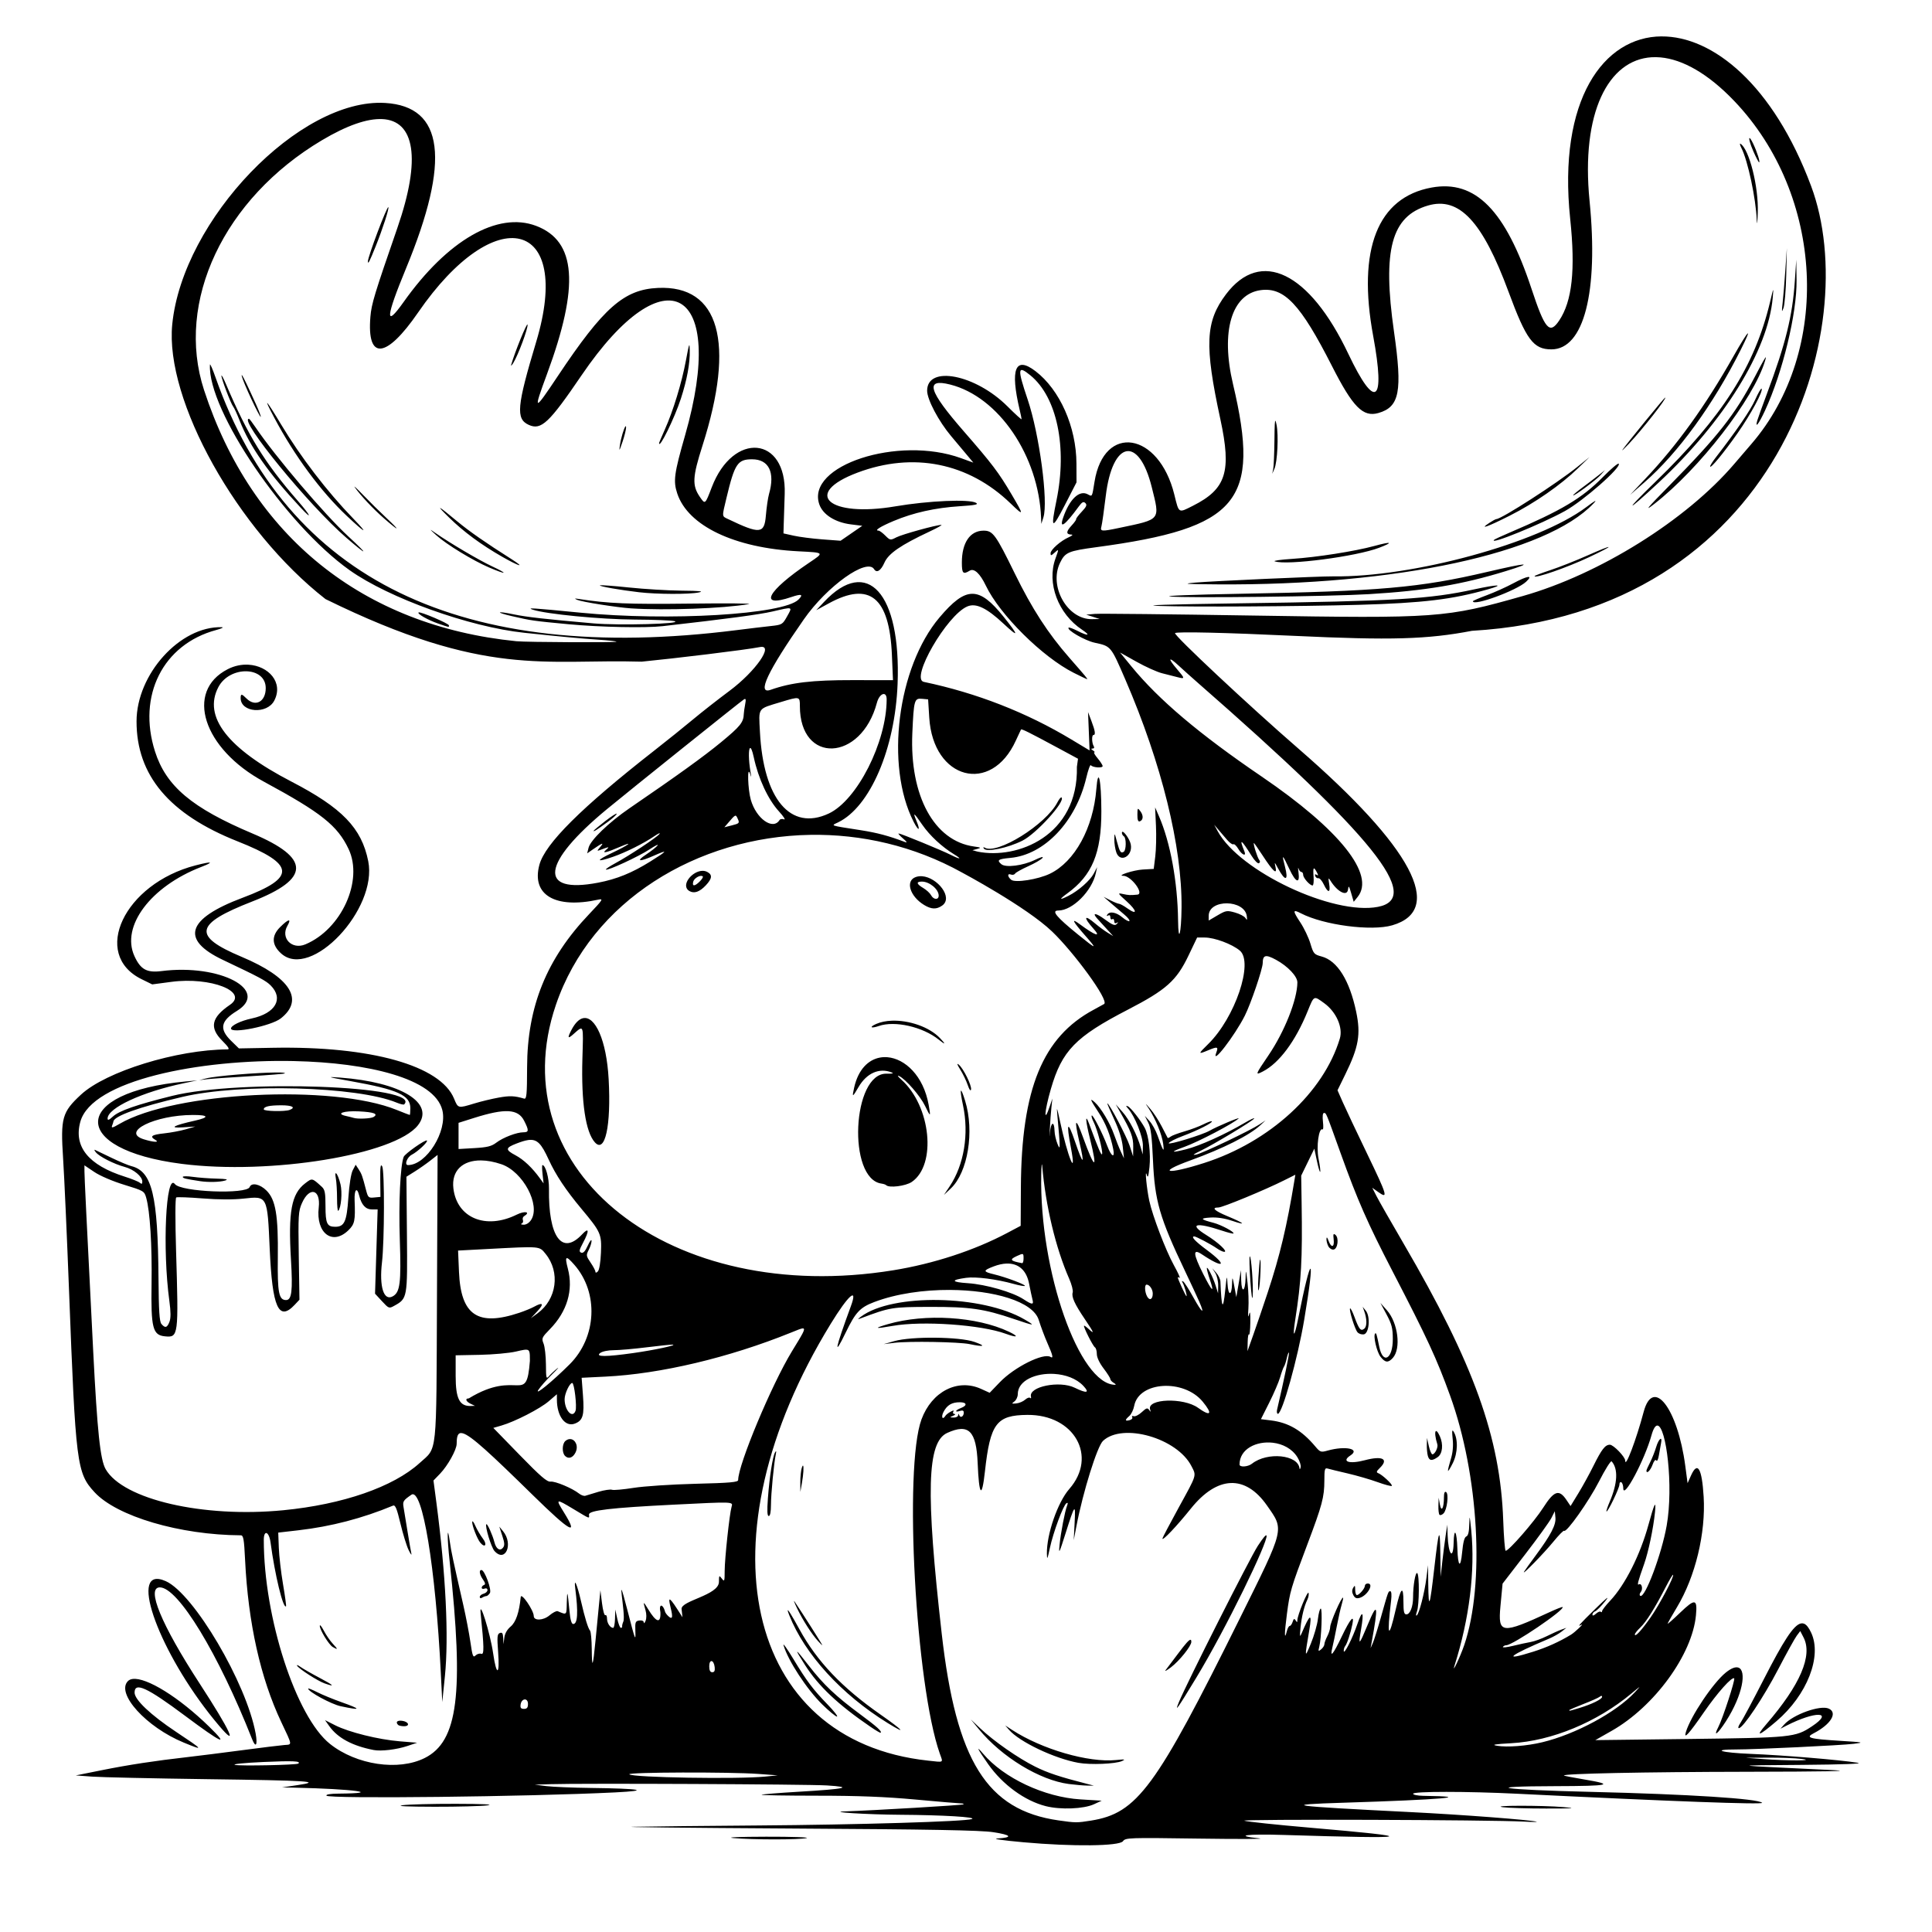 <?xml version="1.0" encoding="UTF-8" standalone="no"?>
<svg xmlns="http://www.w3.org/2000/svg" xmlns:svg="http://www.w3.org/2000/svg" width="11.5in" height="11.5in" viewBox="0 0 292.1 292.1" version="1.1" id="svg5" xml:space="preserve">
  <defs id="defs2"></defs>
  <path id="path5" style="fill:#000000;stroke-width:1" d="m 251.213,5.5 v 5.694e-4 c -8.763,0.051 -15.711,9.564 -13.815,27.582 0.813,7.726 0.298,12.468 -1.673,15.392 -1.443,2.141 -2.144,1.33 -4.183,-4.834 -3.925,-11.865 -8.484,-16.485 -15.088,-15.287 -8.177,1.483 -11.264,9.325 -8.839,22.455 1.881,10.186 0.326,11.293 -3.765,2.681 -5.873,-12.362 -13.243,-15.948 -18.492,-8.995 -3.113,4.124 -3.274,7.68 -0.852,18.877 1.715,7.931 0.888,10.553 -4.129,13.086 -2.247,1.135 -2.114,1.214 -2.83,-1.683 -2.336,-9.463 -10.644,-10.791 -12.066,-1.929 -0.378,2.356 -0.326,2.261 -1.032,1.883 -1.261,-0.675 -2.745,0.733 -3.702,3.513 -0.636,1.847 0.236,1.228 2.361,-1.676 0.489,-0.668 0.706,-0.78 0.988,-0.509 0.285,0.274 0.17,0.55 -0.549,1.312 -0.501,0.531 -0.88,1.034 -0.842,1.118 0.038,0.084 -0.286,0.534 -0.718,1 -0.825,0.89 -0.825,1.317 0.001,1.336 0.283,0.006 0.12,0.174 -0.382,0.393 -1.228,0.536 -2.77,1.892 -2.77,2.435 0,0.391 0.084,0.381 0.583,-0.071 0.691,-0.626 0.693,-0.619 0.154,0.875 -1.337,3.712 0.404,8.352 4.041,10.764 1.36,0.902 0.916,0.992 -0.736,0.149 -0.651,-0.332 -1.242,-0.545 -1.314,-0.473 -0.338,0.338 2.477,1.963 3.946,2.278 2.471,0.53 2.433,0.485 4.63,5.566 5.492,12.708 8.585,25.249 8.5,34.469 -0.036,3.937 -0.481,5.609 -0.525,1.974 -0.071,-5.855 -1.169,-11.835 -2.901,-15.805 l -0.572,-1.312 0.129,2.77 c 0.071,1.523 0.024,3.617 -0.104,4.652 l -0.233,1.883 -1.662,0.095 c -1.388,0.079 -4.056,0.943 -2.93,0.948 1.174,0.005 3.207,2.744 2.114,2.848 -1.085,0.103 -1.31,0.093 -2.187,-0.098 -0.833,-0.181 -0.806,-0.128 0.583,1.124 1.582,1.426 1.648,2.154 0.096,1.048 -0.527,-0.375 -1.092,-0.687 -1.256,-0.691 -0.164,-0.004 -0.757,-0.244 -1.318,-0.532 l -1.02,-0.524 1.112,0.964 c 0.612,0.53 1.53,1.314 2.041,1.742 0.511,0.428 0.847,0.859 0.747,0.96 -0.1,0.1 -0.578,-0.151 -1.063,-0.559 -0.933,-0.785 -1.937,-0.963 -2.282,-0.404 -0.129,0.209 -0.08,0.257 0.129,0.128 0.201,-0.124 0.337,-0.019 0.337,0.264 0,0.259 0.131,0.391 0.292,0.292 0.16,-0.099 0.292,0.032 0.292,0.292 0,0.293 0.138,0.394 0.364,0.266 0.282,-0.159 0.287,-0.122 0.019,0.167 -0.277,0.299 -0.638,0.158 -1.822,-0.711 -1.359,-0.998 -1.98,-1.048 -1.113,-0.091 0.2,0.221 0.824,0.904 1.385,1.518 l 1.02,1.115 -0.875,-0.536 c -0.481,-0.295 -1.306,-0.903 -1.832,-1.351 -1.705,-1.45 -1.869,-1.003 -0.281,0.767 1.226,1.367 0.285,1.064 -2.041,-0.658 -1.417,-1.049 -1.154,-0.509 0.875,1.799 1.801,2.049 1.632,2.015 -1.134,-0.229 -3.341,-2.711 -4.123,-3.661 -3.012,-3.661 2.144,0 5.097,-2.958 5.676,-5.685 l 0.186,-0.875 -0.502,0.965 c -0.541,1.04 -2.321,2.609 -3.824,3.372 -1.404,0.713 -1.476,0.572 -0.186,-0.363 3.763,-2.726 5.165,-6.108 5.154,-12.43 -0.009,-4.781 -0.482,-6.859 -0.76,-3.335 -0.464,5.873 -3.262,10.972 -7.017,12.786 -1.793,0.866 -5.262,1.411 -5.855,0.919 -0.58,-0.482 -0.602,-1.011 -0.032,-0.793 0.235,0.09 0.513,0.027 0.617,-0.142 0.104,-0.169 0.994,-0.667 1.977,-1.109 0.983,-0.441 1.952,-1.001 2.153,-1.243 0.23,-0.277 -0.202,-0.167 -1.166,0.298 -1.774,0.854 -4.37,1.183 -5.029,0.636 -0.743,-0.617 -0.503,-0.788 1.342,-0.956 5.166,-0.468 9.921,-5.482 11.492,-12.12 0.279,-1.178 0.588,-2.031 0.687,-1.895 0.259,0.354 1.784,0.469 1.784,0.134 0,-0.154 -0.34,-0.684 -0.755,-1.177 -0.415,-0.493 -0.645,-0.899 -0.51,-0.901 0.135,-0.002 0.048,-0.132 -0.192,-0.288 -0.318,-0.205 -0.333,-0.284 -0.056,-0.287 0.222,-0.002 0.291,-0.151 0.166,-0.354 -0.295,-0.477 -0.328,-1.691 -0.047,-1.691 0.357,0 0.272,-0.613 -0.292,-2.097 l -0.52,-1.368 0.116,2.897 0.117,2.897 -2.731,-1.643 c -6.809,-4.099 -14.354,-7.045 -22.337,-8.721 -2.09,-0.439 3.481,-10.09 6.584,-11.405 1.304,-0.553 2.922,0.218 5.477,2.609 2.346,2.194 2.351,1.865 0.015,-1.038 -3.755,-4.668 -5.685,-4.649 -9.699,0.093 -6.364,7.518 -8.25,22.39 -3.916,30.884 0.756,1.481 1.074,1.419 0.445,-0.087 -0.606,-1.451 -0.434,-1.343 0.866,0.544 1.129,1.639 2.982,3.36 4.819,4.475 1.264,0.767 0.937,0.813 -0.522,0.073 -1.336,-0.678 -7.593,-3.245 -7.874,-3.231 -0.113,0.005 0.189,0.349 0.67,0.762 0.596,0.512 0.689,0.682 0.292,0.531 -2.491,-0.941 -4.184,-1.393 -6.706,-1.788 -4.808,-0.753 -4.505,-0.648 -3.402,-1.182 4.836,-2.342 8.613,-11.134 8.991,-20.929 0.529,-13.714 -4.563,-19.382 -11.129,-12.389 l -1.166,1.242 1.895,-1.034 c 6.182,-3.373 9.171,-0.925 9.542,7.816 l 0.161,3.799 -6.091,-0.009 c -6.137,-0.009 -9.277,0.362 -12.398,1.463 -2.149,0.758 -0.493,-2.759 5.016,-10.655 3.503,-5.021 9.54,-9.329 10.621,-7.58 0.39,0.631 1.02,0.231 1.56,-0.99 0.613,-1.385 2.457,-2.654 6.866,-4.723 1.138,-0.534 1.923,-0.977 1.743,-0.982 -0.693,-0.022 -5.917,1.42 -6.802,1.877 -0.908,0.47 -0.95,0.463 -1.679,-0.266 -0.411,-0.411 -0.868,-0.747 -1.016,-0.747 -0.702,0 0.267,-0.617 2.317,-1.474 2.978,-1.246 6.241,-1.972 9.94,-2.212 2.374,-0.154 2.901,-0.263 2.478,-0.514 -1,-0.592 -7.189,-0.322 -12.2,0.531 -10.078,1.717 -14.165,-1.918 -5.728,-5.095 8.432,-3.174 16.782,-1.497 23.148,4.649 2.054,1.982 2.067,1.88 0.169,-1.343 -1.961,-3.33 -2.954,-4.641 -7.239,-9.557 -5.378,-6.171 -5.922,-8.044 -2.053,-7.069 7.311,1.842 13.384,10.765 13.742,20.189 l 0.034,0.875 0.314,-0.983 c 0.756,-2.366 -0.605,-12.569 -2.379,-17.822 -1.592,-4.715 -1.53,-5.243 0.425,-3.641 4.008,3.284 5.585,10.852 3.935,18.882 -0.909,4.427 -0.702,4.536 1.283,0.676 l 1.742,-3.389 -0.01,-2.839 c -0.018,-5.54 -2.514,-11.167 -6.198,-13.977 -3.055,-2.33 -3.853,-0.353 -2.378,5.891 0.152,0.641 0.279,1.258 0.282,1.371 0.003,0.113 -0.951,-0.752 -2.121,-1.922 -4.839,-4.839 -12.159,-6.273 -12.159,-2.382 0,1.336 1.731,4.612 3.629,6.87 0.876,1.042 1.991,2.37 2.475,2.95 l 0.881,1.055 -1.863,-0.676 c -9.509,-3.451 -23.474,1.107 -21.422,6.992 0.54,1.549 2.393,2.721 4.774,3.02 l 1.722,0.216 -1.64,1.129 -1.64,1.129 -2.76,-0.207 c -1.518,-0.114 -3.461,-0.364 -4.318,-0.555 l -1.559,-0.348 0.04,-1.449 c 0.022,-0.797 0.088,-2.826 0.146,-4.51 0.301,-8.756 -7.779,-9.504 -11.027,-1.02 -1.009,2.637 -0.999,2.628 -1.807,1.449 -1.18,-1.722 -1.115,-2.991 0.395,-7.717 5.002,-15.652 2.566,-24.296 -6.727,-23.867 -5.129,0.237 -8.226,2.963 -15.128,13.313 -3.652,5.477 -3.767,5.456 -1.639,-0.306 4.927,-13.34 4.428,-20.088 -1.655,-22.39 -5.816,-2.201 -13.405,2.166 -20.044,11.533 -2.825,3.986 -2.704,2.356 0.38,-5.106 6.762,-16.363 5.737,-24.479 -3.159,-25.01 -12.907,-0.771 -30.617,17.649 -32.187,33.477 -1.137,11.464 9.824,31.113 23.168,41.532 24.297,11.94 33.087,9.032 47.814,9.462 4.836,-0.471 15.655,-1.77 17.858,-2.205 2.223,-0.439 -0.623,3.663 -4.592,6.62 -1.764,1.314 -4.257,3.267 -5.539,4.34 -1.283,1.073 -3.907,3.182 -5.831,4.687 -11.033,8.629 -16.509,14.075 -17.371,17.276 -1.226,4.554 2.387,6.687 8.916,5.262 0.797,-0.174 0.672,0.021 -1.399,2.197 -6.421,6.744 -9.347,13.965 -9.374,23.134 -0.012,4.196 -0.076,4.862 -0.452,4.751 -1.452,-0.426 -2.146,-0.455 -3.82,-0.158 -1.026,0.182 -2.699,0.585 -3.718,0.896 -2.463,0.75 -2.441,0.755 -3.054,-0.736 -2.058,-5.003 -12.573,-7.957 -27.368,-7.686 l -5.161,0.095 -1.18,-1.153 c -1.824,-1.78 -1.589,-2.998 0.867,-4.509 5.071,-3.12 -2.535,-7.153 -11.377,-6.031 -2.242,0.284 -3.185,-0.239 -4.112,-2.279 -2.043,-4.498 2.46,-10.503 10.089,-13.457 2.048,-0.793 1.698,-0.896 -0.833,-0.245 -10.79,2.777 -15.842,13.454 -8.147,17.219 l 1.586,0.777 2.906,-0.385 c 5.934,-0.785 11.747,1.5 8.844,3.477 -2.811,1.915 -3.138,3.447 -1.158,5.427 0.927,0.927 1.159,1.305 0.802,1.307 -7.68,0.037 -18.38,3.338 -22.16,6.837 -2.858,2.646 -3.105,3.524 -2.709,9.605 0.179,2.741 0.583,11.742 0.899,20 1.006,26.32 1.167,27.591 3.852,30.504 3.375,3.662 12.907,6.471 22.121,6.521 0.392,0.002 0.494,0.588 0.645,3.72 0.461,9.522 2.326,17.879 5.475,24.528 1.699,3.588 1.669,3.372 0.485,3.454 -0.521,0.036 -3.374,0.387 -6.341,0.78 -2.967,0.393 -6.706,0.864 -8.309,1.046 -4.99,0.567 -8.888,1.163 -12.974,1.983 l -3.936,0.79 2.478,0.182 c 1.363,0.1 9.104,0.272 17.202,0.382 15.755,0.214 17.646,0.337 13.849,0.902 l -2.332,0.347 1.922,0.041 c 8.818,0.188 13.595,0.839 6.589,0.899 -1.245,0.011 -1.918,0.126 -1.805,0.309 0.309,0.5 30.394,0.161 43.587,-0.491 5.601,-0.277 3.941,-0.586 -3.644,-0.678 -2.726,-0.033 -5.744,-0.158 -6.706,-0.277 l -1.749,-0.218 2.332,-0.074 c 4.658,-0.148 38.857,0.007 41.838,0.191 4.115,0.253 2.856,0.537 -4.213,0.951 -3.039,0.178 -5.586,0.385 -5.661,0.46 -0.075,0.075 3.723,0.138 8.44,0.141 6.208,0.003 10.307,0.164 14.845,0.582 3.448,0.317 6.52,0.578 6.827,0.579 0.307,7.3e-4 0.493,0.067 0.413,0.147 -0.124,0.124 -13.404,0.912 -17.881,1.061 -2.879,0.096 3.377,0.483 8.309,0.514 6.515,0.041 11.65,0.349 10.838,0.649 -1.008,0.373 -17.328,0.862 -32.413,0.97 -7.617,0.055 -16.013,0.142 -18.659,0.194 -2.646,0.051 7.916,0.17 23.47,0.263 21.449,0.128 28.901,0.263 30.849,0.559 2.748,0.418 3.006,0.8 0.639,0.947 -0.874,0.054 0.702,0.285 3.936,0.576 l 0.001,10e-4 c 7.446,0.67 14.474,0.594 15.027,-0.162 0.387,-0.529 0.854,-0.545 11.42,-0.395 6.059,0.086 10.208,0.072 9.219,-0.032 -3.992,-0.419 -2.015,-0.696 3.693,-0.518 20.079,0.626 20.966,0.366 3.79,-1.114 -4.891,-0.421 -9.286,-0.888 -9.767,-1.036 -0.856,-0.264 37.273,-0.145 42.275,0.132 1.283,0.071 2.136,0.075 1.895,0.01 -1.032,-0.281 -11.288,-1.06 -19.097,-1.45 -18.451,-0.923 -19.805,-1.115 -10.015,-1.418 14.694,-0.455 20.118,-0.927 11.983,-1.041 -0.842,-0.012 -1.531,-0.153 -1.531,-0.313 0,-0.375 8.166,-0.375 15.744,0 23.289,1.153 37.301,1.67 37.02,1.366 -0.577,-0.624 -11.126,-1.296 -25.895,-1.65 -13.779,-0.33 -16.892,-0.837 -5.309,-0.864 8.219,-0.02 9.052,-0.22 4.249,-1.024 -1.6,-0.268 -2.951,-0.529 -3.003,-0.581 -0.287,-0.287 12.163,-0.544 27.632,-0.569 11.948,-0.02 16.181,-0.099 13.12,-0.246 -16.293,-0.783 -15.801,-0.701 -4.811,-0.796 6.385,-0.055 9.394,-0.17 8.455,-0.322 -2.642,-0.43 -11.287,-1.148 -16.124,-1.34 -4.474,-0.177 -6.136,-0.673 -2.244,-0.669 2.87,0.003 15.898,-0.623 17.785,-0.854 1.643,-0.201 1.518,-0.229 -2.041,-0.452 -4.71,-0.295 -5.316,-0.469 -4.007,-1.146 2.576,-1.332 3.656,-3.097 2.279,-3.724 -1.283,-0.584 -5.391,0.884 -6.756,2.416 l -0.555,0.623 0.901,-0.461 c 4.385,-2.242 7.272,-2.167 3.86,0.1 -2.513,1.669 -3.026,1.721 -18.901,1.916 l -13.849,0.17 2.478,-1.408 c 6.452,-3.666 12.182,-11.526 12.737,-17.469 0.234,-2.502 -0.133,-2.562 -2.392,-0.393 -1.04,0.999 -1.891,1.75 -1.891,1.67 0,-0.08 0.636,-1.203 1.413,-2.496 2.78,-4.625 4.367,-11.2 4.034,-16.705 -0.261,-4.314 -0.92,-5.42 -1.912,-3.205 l -0.518,1.157 -0.348,-2.617 c -1.16,-8.715 -4.871,-13.518 -6.296,-8.15 -1.106,4.165 -2.787,8.604 -2.787,7.357 0,-0.564 -1.773,-2.401 -2.318,-2.401 -0.71,0 -1.242,0.686 -2.491,3.207 -0.596,1.203 -1.616,3.059 -2.268,4.125 l -1.185,1.938 -0.617,-0.918 c -1.121,-1.669 -1.868,-1.42 -3.525,1.174 -1.337,2.093 -5.181,6.509 -5.667,6.509 -0.116,0 -0.284,-2.066 -0.372,-4.592 -0.442,-12.557 -4.433,-23.646 -15.07,-41.87 -1.894,-3.244 -3.733,-6.468 -4.087,-7.162 l -0.645,-1.263 0.917,0.653 c 1.525,1.086 1.37,0.554 -1.666,-5.743 -1.606,-3.332 -3.277,-6.866 -3.712,-7.854 l -0.791,-1.795 1.191,-2.433 c 2.013,-4.111 2.346,-6.033 1.633,-9.429 -1,-4.765 -2.85,-7.73 -5.219,-8.363 -1.149,-0.307 -1.244,-0.417 -1.704,-1.958 -0.268,-0.898 -0.955,-2.339 -1.528,-3.203 -1.177,-1.775 -1.162,-2.02 0.088,-1.373 3.459,1.789 10.653,2.735 13.812,1.817 8.039,-2.337 3.01,-11.803 -14.194,-26.721 -7.429,-6.442 -18.908,-17.191 -18.642,-17.457 0.245,-0.245 7.64,-0.074 18.059,0.417 14.589,0.687 20.086,0.531 26.823,-0.762 46.473,-2.715 59.267,-45.873 51.283,-67.247 -5.732,-15.346 -14.878,-22.667 -22.61,-22.622 z m -1.49,3.156 c 0.437,-0.026 0.884,-0.018 1.341,0.023 3.323,0.304 7.156,2.42 11.143,6.595 13.574,14.213 14.748,37.747 2.585,51.852 -0.629,0.73 -1.8,2.094 -2.602,3.033 -7.239,8.472 -20.362,16.669 -31.945,19.952 -11.729,3.325 -12.853,3.406 -40.88,2.954 -12.382,-0.2 -23.103,-0.313 -23.825,-0.251 l -1.312,0.114 1.02,0.331 1.02,0.331 -1.166,0.021 c -3.71,0.068 -6.562,-4.951 -4.837,-8.514 0.773,-1.597 1.231,-1.795 5.493,-2.368 21.495,-2.89 24.863,-6.911 20.657,-24.672 -1.881,-7.943 -0.211,-13.6 4.19,-14.19 3.565,-0.478 6.033,2.146 10.755,11.435 3.182,6.26 4.711,7.81 7.044,7.141 3.2,-0.918 3.649,-3.263 2.356,-12.289 -1.77,-12.361 -0.4,-17.458 5.128,-19.077 4.722,-1.382 8.253,2.392 12.179,13.016 2.692,7.286 3.763,8.727 6.487,8.729 4.916,0.004 7.142,-8.653 5.772,-22.448 -1.327,-13.369 2.846,-21.328 9.396,-21.719 z m -191.959,9.346 c 4.938,0.218 5.947,5.964 2.326,16.425 -3.482,10.06 -3.924,11.513 -4.087,13.453 -0.558,6.651 2.37,6.399 7.198,-0.618 11.704,-17.013 23.441,-14.125 17.874,4.397 -2.944,9.798 -3.113,11.674 -1.131,12.577 1.873,0.853 3.065,-0.266 7.989,-7.503 12.693,-18.657 22.042,-13.241 15.651,9.066 -1.664,5.807 -1.815,6.928 -1.189,8.813 1.625,4.894 8.648,8.244 18.321,8.739 3.987,0.204 3.947,0.16 1.594,1.746 -6.365,4.291 -7.701,6.879 -2.67,5.171 1.551,-0.527 1.872,-0.411 1.075,0.386 -2.257,2.257 -19.572,3.29 -33.018,1.97 -7.241,-0.711 -8.125,-0.767 -7.146,-0.446 2.047,0.67 10.251,1.465 15.4,1.494 2.917,0.016 5.631,0.126 6.031,0.244 1.372,0.404 -8.41,0.67 -12.245,0.333 -7.35,-0.646 -10.102,-0.958 -12.07,-1.366 -2.621,-0.543 -2.833,-0.321 -0.262,0.274 2.898,0.671 3.273,0.725 8.542,1.219 4.77,0.447 11.627,0.588 14.24,0.292 9.759,-1.106 14.598,-1.752 16.603,-2.216 3.144,-0.728 3.048,-0.759 2.218,0.725 -0.702,1.255 -0.759,1.289 -2.531,1.479 -0.997,0.107 -3.312,0.384 -5.145,0.616 -41.534,5.247 -67.965,-7.581 -78.748,-38.219 -0.451,-1.283 -0.831,-2.144 -0.843,-1.914 -0.36,6.859 11.409,24.174 21.115,31.066 5.951,4.225 18.112,8.585 26.39,9.462 5.61,0.594 8.574,0.87 11.212,1.044 1.439,0.095 2.674,0.231 2.745,0.302 0.148,0.148 -13.59,0.087 -15.129,-0.067 -23.197,-2.327 -39.993,-15.834 -47.226,-37.98 -4.363,-13.357 2.988,-28.939 17.813,-37.757 3.802,-2.261 6.858,-3.304 9.102,-3.205 z m 206.744,2.869 c -0.124,0.034 0.074,0.859 0.587,2.018 0.403,0.911 0.791,1.655 0.862,1.655 0.197,0 -0.29,-1.547 -0.877,-2.783 -0.307,-0.647 -0.497,-0.911 -0.571,-0.89 z m -1.359,0.866 c -0.153,-0.095 -0.087,0.203 0.146,0.662 0.963,1.891 2.189,7.659 2.307,10.857 0.034,0.931 0.103,0.443 0.158,-1.131 0.137,-3.87 -1.298,-9.576 -2.612,-10.388 z m -204.435,9.588 c -0.199,-0.199 -3.088,7.46 -3.088,8.188 0,0.521 0.228,0.079 1.179,-2.286 1.045,-2.601 2.063,-5.747 1.909,-5.902 z m 211.442,6.193 -0.231,3.353 c -0.127,1.844 -0.311,4.074 -0.411,4.956 -0.153,1.367 -0.134,1.474 0.136,0.729 0.174,-0.481 0.359,-2.711 0.411,-4.956 z m 1.423,1.749 -0.217,3.219 c -0.359,5.319 -1.383,9.459 -4.219,17.044 -0.689,1.844 -1.341,3.648 -1.447,4.009 -0.399,1.354 0.21,0.582 1.158,-1.469 2.675,-5.791 4.837,-14.726 4.768,-19.707 z m -3.503,4.597 c -0.051,0.08 -0.19,0.66 -0.466,1.817 -2.311,9.682 -7.197,17.35 -17.283,27.123 -4.918,4.766 -4.579,4.849 0.487,0.12 9.867,-9.211 16.499,-19.959 17.202,-27.878 0.075,-0.842 0.111,-1.262 0.06,-1.182 z m -188.317,5.212 c -0.077,-0.381 -1.926,4.164 -2.473,6.08 -0.069,0.241 0.078,0.109 0.325,-0.292 0.741,-1.2 2.252,-5.273 2.148,-5.789 z m 184.452,1.354 c -0.221,0.203 -0.97,1.392 -2.152,3.48 -4.242,7.492 -8.472,13.369 -13.273,18.442 l -2.339,2.472 2.165,-1.889 c 5.128,-4.475 10.394,-11.722 14.58,-20.068 0.931,-1.857 1.239,-2.64 1.019,-2.437 z m -160.039,1.834 c -0.081,0.21 -0.221,0.912 -0.466,2.228 -0.628,3.378 -1.933,7.649 -3.199,10.47 -0.471,1.051 -0.857,1.964 -0.857,2.029 0,0.994 2.346,-3.798 3.297,-6.733 0.923,-2.85 1.377,-5.312 1.34,-7.269 -0.012,-0.652 -0.035,-0.935 -0.116,-0.725 z m 162.809,1.789 c -0.004,-0.207 -0.446,0.59 -1.711,2.998 -2.984,5.679 -5.502,8.875 -12.947,16.437 -3.369,3.422 -3.779,3.922 -2.232,2.718 6.846,-5.324 15.034,-15.891 16.763,-21.633 0.081,-0.27 0.128,-0.451 0.127,-0.52 z m -230.391,2.684 c -0.062,-0.074 -0.07,-0.016 -0.027,0.168 0.095,0.401 0.741,1.942 1.436,3.426 0.695,1.483 1.332,2.697 1.416,2.697 0.084,0 -0.249,-0.886 -0.739,-1.968 -1.224,-2.702 -1.899,-4.102 -2.086,-4.323 z m -3.114,0.06 c -0.01,0.456 1.438,4.26 1.777,4.668 0.152,0.183 0.586,1.123 0.965,2.09 1.559,3.977 4.364,7.981 9.284,13.248 1.812,1.94 1.479,1.161 -0.448,-1.048 -5.048,-5.788 -7.573,-9.89 -10.888,-17.684 -0.375,-0.882 -0.685,-1.455 -0.689,-1.274 z m 232.857,1.966 c -0.085,-0.085 -0.524,0.676 -0.978,1.691 -0.709,1.586 -2.766,4.599 -5.977,8.752 -0.458,0.592 -0.827,1.182 -0.82,1.312 0.022,0.422 2.047,-2.031 4.137,-5.012 2.012,-2.869 3.939,-6.441 3.638,-6.742 z m -14.58,1.348 c -0.121,0 -5.772,6.916 -6.447,7.89 -0.174,0.25 0.249,-0.143 0.939,-0.875 2.069,-2.193 5.855,-7.015 5.508,-7.015 z m -211.31,0.843 c -0.187,-0.184 0.143,0.541 1.034,2.218 3.062,5.767 7.028,11.133 10.974,14.845 2.846,2.677 3.385,2.895 0.959,0.388 -3.951,-4.083 -7.943,-9.289 -10.9,-14.213 -1.177,-1.96 -1.88,-3.054 -2.067,-3.238 z m -2.794,2.364 c -1.665,0 9.091,13.14 14.741,18.008 3.274,2.821 3.42,2.676 0.251,-0.248 -3.599,-3.321 -11.029,-12.063 -14.041,-16.521 -0.46,-0.681 -0.888,-1.239 -0.951,-1.239 z m 155.204,0.337 c -0.114,-0.223 -0.146,0.557 -0.169,2.87 -0.02,2.004 -0.103,3.972 -0.186,4.373 l -0.15,0.729 0.327,-0.729 c 0.457,-1.017 0.654,-5.129 0.321,-6.706 -0.059,-0.278 -0.106,-0.463 -0.143,-0.538 z m -98.228,0.792 c -0.02,-0.021 -0.049,-0.005 -0.084,0.043 -0.21,0.284 -0.646,1.683 -0.806,2.764 -0.155,1.047 -0.117,1.003 0.376,-0.437 0.302,-0.882 0.548,-1.866 0.546,-2.187 -4.85e-4,-0.103 -0.012,-0.162 -0.032,-0.183 z m 75.683,3.777 c 1.369,-0.258 2.856,1.517 3.832,5.444 1.252,5.036 1.431,4.81 -4.869,6.135 -2.76,0.581 -2.961,0.564 -2.742,-0.231 0.099,-0.361 0.393,-2.427 0.653,-4.592 0.505,-4.206 1.756,-6.498 3.126,-6.756 z m 70.017,0.877 -1.854,1.495 c -3.052,2.462 -11.455,7.876 -12.236,7.883 -0.108,10e-4 -0.589,0.263 -1.071,0.581 -1.636,1.084 -0.239,0.588 3.102,-1.101 3.781,-1.911 7.702,-4.634 10.294,-7.148 z m -126.615,0.339 c 2.536,0 3.499,1.972 2.561,5.243 -0.16,0.557 -0.375,2.032 -0.479,3.278 -0.231,2.765 -0.895,2.825 -5.718,0.515 -0.955,-0.457 -0.94,-0.258 -0.237,-3.199 1.234,-5.167 1.68,-5.838 3.873,-5.838 z m 131.02,0.663 c -0.109,-0.109 -1.186,0.804 -2.392,2.03 -3.153,3.205 -6.25,5.047 -14.113,8.399 -1.203,0.513 -2.252,1.001 -2.332,1.084 -0.827,0.857 7.136,-2.379 10.702,-4.349 2.813,-1.554 8.626,-6.673 8.135,-7.164 z m -2.073,0.977 -1.02,0.807 c -0.561,0.444 -1.644,1.268 -2.405,1.831 -0.762,0.564 -1.385,1.086 -1.385,1.162 0,0.258 3.432,-2.27 4.122,-3.036 z m -189.021,2.588 c 0.907,1.28 2.795,3.286 4.46,4.738 2.319,2.023 2.512,1.945 0.301,-0.121 -0.962,-0.899 -2.52,-2.437 -3.462,-3.417 -0.942,-0.98 -1.526,-1.52 -1.299,-1.199 z m 187.48,2.101 c -0.18,0.092 -0.605,0.392 -1.289,0.906 -7.228,5.432 -26.267,10.637 -38.279,10.465 -1.867,-0.027 -18.5,0.725 -20.846,0.942 -2.083,0.193 -1.54,0.235 3.402,0.269 27.063,0.186 49.705,-4.693 56.828,-12.244 0.298,-0.315 0.363,-0.431 0.184,-0.338 z m -174.529,1.048 c -0.196,-0.092 0.247,0.387 1.306,1.426 2.198,2.158 4.877,4.134 8.082,5.96 2.58,1.47 3.526,1.706 1.373,0.342 -3.878,-2.456 -6.415,-4.222 -8.228,-5.729 -1.5,-1.246 -2.336,-1.909 -2.532,-2 z m -1.466,3.306 c 0.019,0.046 0.299,0.303 0.856,0.81 1.503,1.368 5.525,3.822 7.987,4.872 2.657,1.134 2.97,1.005 0.437,-0.179 -1.959,-0.916 -6.33,-3.489 -8.57,-5.045 -0.487,-0.339 -0.73,-0.504 -0.711,-0.458 z m 83.596,0.106 c -2.052,0 -3.292,1.813 -3.292,4.816 0,1.661 0.18,1.848 1.191,1.233 0.662,-0.403 1.558,0.43 2.433,2.26 2.102,4.397 8.55,10.795 13.287,13.183 1.042,0.525 1.948,0.956 2.013,0.956 0.142,10e-4 -0.161,-0.365 -2.65,-3.206 -3.259,-3.719 -5.662,-7.429 -8.282,-12.784 -2.867,-5.86 -3.302,-6.458 -4.698,-6.458 z m 61.251,1.863 c -0.137,-0.049 -0.879,0.097 -2.185,0.453 -2.965,0.807 -8.735,1.712 -12.448,1.952 -1.703,0.11 -2.876,0.277 -2.607,0.371 1.829,0.642 12.311,-0.723 15.799,-2.058 1.111,-0.425 1.578,-0.669 1.441,-0.718 z m 33.235,0.612 c -0.052,-0.055 -1.127,0.359 -3.192,1.277 -1.751,0.779 -4.267,1.773 -5.59,2.209 -1.323,0.436 -2.405,0.848 -2.405,0.915 0,0.409 4.928,-1.305 8.239,-2.866 2.029,-0.956 3,-1.48 2.948,-1.535 z m -12.976,2.65 c -0.491,0.022 -2.302,0.395 -5.381,1.115 -10.229,2.393 -16.261,2.924 -37.579,3.307 -6.866,0.123 -11.416,0.302 -10.353,0.407 2.587,0.255 24.095,0.003 30.03,-0.352 8.53,-0.51 14.139,-1.455 20.739,-3.491 2.206,-0.681 3.036,-1.009 2.545,-0.986 z m 0.78,1.881 c -0.36,0.046 -1.142,0.376 -2.26,0.977 -1.008,0.542 -2.784,1.341 -3.946,1.775 -1.163,0.434 -2.114,0.843 -2.114,0.909 0,0.811 6.6,-1.602 8.044,-2.941 0.573,-0.531 0.636,-0.767 0.276,-0.721 z m -140.304,1.264 c -0.147,0.147 3.042,0.707 5.93,1.043 2.692,0.313 7.56,0.331 8.997,0.034 0.87,-0.18 0.219,-0.249 -2.56,-0.274 -2.049,-0.018 -5.642,-0.235 -7.983,-0.481 -2.342,-0.246 -4.314,-0.39 -4.384,-0.321 z m 135.563,0.026 c -0.406,-2.68e-4 -1.58,0.19 -3.323,0.569 -6.817,1.486 -11.745,1.779 -35.708,2.125 -10.943,0.158 -14.862,0.287 -11.926,0.394 4.781,0.174 21.172,0.08 30.176,-0.172 9.624,-0.27 14.107,-0.809 19.492,-2.346 1.332,-0.38 1.694,-0.57 1.288,-0.571 z m -139.307,1.982 c -0.038,0.019 0.079,0.081 0.335,0.192 0.709,0.309 5.976,1.14 8.131,1.282 5.1,0.337 13.928,0.017 17.785,-0.645 0.641,-0.11 -3.389,-0.144 -8.956,-0.077 -9.251,0.112 -12.316,-0.015 -16.7,-0.694 -0.363,-0.056 -0.556,-0.079 -0.594,-0.059 z m -23.679,2.09 c -0.217,0.217 1.416,1.143 2.953,1.674 1.789,0.618 1.641,0.593 1.641,0.28 0,-0.281 -4.396,-2.151 -4.593,-1.954 z m -29.759,2.229 c -6.284,-0.178 -12.865,7.092 -12.876,14.224 -0.013,8.161 4.941,14.054 15.252,18.143 8.78,3.482 8.963,5.471 0.782,8.539 -8.455,3.17 -9.45,6.328 -2.964,9.403 5.546,2.629 6.486,3.131 7.203,3.848 2.008,2.008 0.741,4.225 -2.856,4.997 -1.681,0.361 -3.135,1.065 -3.135,1.519 0,0.847 6.067,-0.381 7.522,-1.522 3.603,-2.826 1.449,-6.216 -5.919,-9.315 -7.477,-3.144 -7.128,-4.962 1.604,-8.364 8.826,-3.439 8.842,-6.563 0.05,-10.276 -9.173,-3.874 -13.069,-7.152 -14.748,-12.41 -2.697,-8.441 1.205,-16.192 9.239,-18.356 0.838,-0.226 1.218,-0.419 0.846,-0.429 z m 135.821,3.828 2.49,1.396 c 1.369,0.768 3.105,1.549 3.858,1.737 0.753,0.188 1.795,0.452 2.316,0.589 1.186,0.31 1.181,0.231 -0.073,-1.234 -1.403,-1.639 -1.282,-1.944 0.219,-0.553 0.681,0.632 2.044,1.852 3.028,2.713 26.468,23.141 33.975,32.487 27.153,33.806 -6.788,1.313 -20.94,-5.367 -24.226,-11.435 l -0.532,-0.982 0.621,0.729 c 0.341,0.401 0.938,1.099 1.326,1.552 0.388,0.453 0.815,0.755 0.95,0.672 0.135,-0.084 0.474,0.235 0.753,0.707 0.547,0.927 1.26,1.2 0.91,0.348 -0.847,-2.059 -0.462,-1.812 1.098,0.702 0.443,0.713 0.941,1.213 1.107,1.11 0.192,-0.119 0.202,-0.31 0.027,-0.526 -0.273,-0.336 -0.953,-2.525 -0.784,-2.525 0.048,0 0.639,0.846 1.313,1.879 1.571,2.412 2.229,3.006 1.954,1.765 -0.185,-0.833 -0.166,-0.824 0.387,0.2 1.095,2.029 1.611,1.886 1.038,-0.286 -0.524,-1.985 -0.402,-1.914 0.68,0.399 0.959,2.049 1.607,2.271 1.365,0.467 -0.079,-0.589 -0.073,-0.841 0.013,-0.56 0.086,0.281 0.277,0.51 0.426,0.51 0.149,0 0.271,0.197 0.271,0.437 0,0.47 1.003,1.604 1.418,1.604 0.139,0 0.208,-0.59 0.154,-1.312 -0.109,-1.458 -0.002,-1.609 0.487,-0.694 0.257,0.481 0.251,0.569 -0.027,0.396 -0.234,-0.144 -0.307,-0.08 -0.211,0.184 0.081,0.223 0.296,0.372 0.479,0.331 0.183,-0.041 0.551,0.386 0.819,0.948 0.638,1.338 1.034,1.303 0.813,-0.072 -0.153,-0.953 -0.13,-1.019 0.186,-0.51 1.058,1.703 2.512,2.447 2.656,1.359 0.09,-0.678 0.15,-0.611 0.483,0.532 l 0.382,1.307 0.587,-0.724 c 2.727,-3.367 -2.685,-10.166 -14.494,-18.207 -9.472,-6.45 -15.566,-11.604 -19.713,-16.673 z m -131.78,1.841 c -1.005,-0.057 -2.087,0.144 -3.133,0.68 -6.524,3.34 -3.732,12.028 5.464,17.003 8.696,4.705 11.136,6.646 12.815,10.196 2.256,4.769 -1.085,12.125 -6.543,14.406 -2.036,0.851 -3.779,-0.953 -2.715,-2.807 0.668,-1.163 0.169,-1.069 -1.11,0.211 -1.32,1.32 -1.265,2.682 0.162,3.968 4.496,4.053 14.626,-6.675 13.172,-13.95 -1.003,-5.015 -3.939,-8.054 -11.637,-12.045 -9.633,-4.994 -13.351,-9.798 -11.032,-14.254 1.711,-3.289 7.171,-3.188 7.171,0.133 0,2.069 -1.567,2.907 -2.916,1.559 -0.72,-0.72 -0.875,-0.729 -0.875,-0.051 0,2.196 3.989,2.494 5.083,0.38 1.428,-2.761 -0.891,-5.257 -3.906,-5.428 z m 95.9,4.461 c 0.32,-0.113 0.592,0.118 0.592,0.773 0,6.467 -4.471,15.276 -8.768,17.275 -5.771,2.684 -9.867,-2.181 -10.39,-12.339 -0.194,-3.764 -0.424,-3.437 3.181,-4.528 2.844,-0.861 2.857,-0.858 2.857,0.617 0,8.819 9.274,8.416 11.647,-0.506 0.192,-0.723 0.561,-1.181 0.881,-1.294 z m 5.951,0.695 0.909,0.088 0.173,2.77 c 0.584,9.361 9.358,11.678 13.09,3.457 0.39,-0.859 0.741,-1.611 0.781,-1.671 0.087,-0.132 1.278,0.459 5.451,2.71 l 3.168,1.709 -0.169,1.226 c 0.237,10.434 -9.023,14.034 -15.001,12.819 l -0.789,-0.216 0.729,-0.196 c 0.635,-0.171 0.569,-0.218 -0.505,-0.367 -6.02,-0.835 -9.734,-7.667 -9.314,-17.134 0.223,-5.032 0.302,-5.308 1.475,-5.194 z m -26.94,0.092 c 0.291,-0.18 0.333,-0.009 0.186,0.756 -0.104,0.544 -0.196,1.186 -0.203,1.426 -0.041,1.289 -0.518,1.884 -3.452,4.302 -2.609,2.15 -6.541,4.985 -13.849,9.984 -3.096,2.118 -5.881,4.807 -6.168,5.956 l -0.213,0.853 0.846,-0.587 c 1.461,-1.013 1.755,-1.114 1.138,-0.391 -0.507,0.593 -0.516,0.657 -0.073,0.487 1.429,-0.547 1.552,-0.553 0.948,-0.043 -0.718,0.605 0.029,0.443 2.114,-0.458 2.182,-0.943 1.324,-0.282 -1.166,0.899 -2.558,1.213 -2.509,1.512 0.101,0.614 1.894,-0.652 4.643,-2.024 6.232,-3.11 0.637,-0.435 0.985,-0.582 0.772,-0.326 -0.469,0.565 -4.557,3.269 -6.67,4.411 -0.843,0.456 -1.477,0.883 -1.41,0.95 0.223,0.223 4.956,-1.965 6.587,-3.044 0.882,-0.584 1.427,-0.846 1.211,-0.583 -0.216,0.263 -0.993,0.875 -1.727,1.361 -1.616,1.07 -1.028,1.147 1.208,0.158 2.21,-0.977 2.064,-0.747 -0.564,0.891 -2.772,1.728 -5.083,2.666 -7.892,3.203 -9.144,1.75 -8.576,-2.939 1.349,-11.128 3.488,-2.878 20.239,-16.3 20.694,-16.581 z m 0.922,7.361 c 0.132,-0.096 0.334,0.302 0.566,1.381 0.699,3.248 2.156,6.38 3.815,8.197 0.694,0.761 1.037,1.299 0.761,1.198 -0.275,-0.102 -0.578,-0.06 -0.673,0.093 -0.994,1.608 -3.535,-0.186 -4.354,-3.074 -0.448,-1.58 -0.557,-5.276 -0.116,-3.936 0.211,0.642 0.222,0.625 0.092,-0.146 -0.341,-2.025 -0.312,-3.554 -0.092,-3.714 z m 47.103,7.466 c -0.089,-0.089 -0.369,0.238 -0.621,0.727 -1.748,3.379 -9.173,7.993 -11.024,6.849 -0.185,-0.114 -0.227,-0.056 -0.104,0.144 0.365,0.591 3.606,-0.071 5.837,-1.194 2.106,-1.059 6.513,-5.925 5.912,-6.526 z m 11.538,1.743 c -0.059,0.071 -0.067,0.343 -0.072,0.871 -0.006,0.767 0.105,1.079 0.355,0.996 0.543,-0.181 0.584,-0.883 0.091,-1.536 -0.206,-0.273 -0.315,-0.402 -0.374,-0.33 z m -78.8,0.724 c 0,-0.133 -0.787,0.37 -1.749,1.117 -0.962,0.747 -1.749,1.41 -1.749,1.472 0,0.156 0.532,-0.181 2.133,-1.35 0.751,-0.548 1.366,-1.106 1.366,-1.239 z m 17.881,0.305 c 0.185,-0.081 0.264,0.101 0.428,0.46 0.289,0.634 0.23,0.701 -0.858,0.977 l -1.168,0.297 0.532,-0.622 c 0.59,-0.688 0.881,-1.031 1.067,-1.112 z m 58.555,2.424 c -0.032,0.021 -0.05,0.071 -0.05,0.154 0,0.187 0.131,0.42 0.292,0.519 0.389,0.241 0.374,2.101 -0.019,2.344 -0.442,0.273 -0.602,0.033 -1.025,-1.538 -0.371,-1.381 -0.374,-1.383 -0.393,-0.339 -0.011,0.577 0.124,1.463 0.3,1.968 0.578,1.657 2.538,0.556 2.182,-1.225 -0.157,-0.786 -1.062,-2.03 -1.285,-1.883 z m -47.187,0.456 c 7.743,-0.133 15.691,1.662 22.938,5.682 0,0 9.724,5.179 13.653,8.942 3.245,3.107 8.613,10.365 7.867,10.943 -0.05,0.039 -0.765,0.431 -1.588,0.872 -7.713,4.13 -10.925,11.962 -11.007,26.839 l -0.032,5.831 -2.041,1.083 c -4.977,2.64 -11.102,4.646 -17.222,5.639 -33.629,5.458 -59.572,-14.94 -51.013,-40.11 5.374,-15.803 21.412,-25.429 38.445,-25.721 z m -16.207,5.44 c -1.614,-0.047 -3.47,2.232 -2.036,3.06 0.717,0.414 1.544,0.122 2.478,-0.876 0.949,-1.014 1.014,-1.588 0.225,-2.01 -0.21,-0.113 -0.436,-0.167 -0.667,-0.174 z m -0.356,0.765 c 0.139,-0.017 0.258,0.007 0.334,0.084 0.081,0.081 -0.125,0.421 -0.459,0.755 -0.764,0.764 -1.181,0.779 -0.986,0.034 0.108,-0.414 0.695,-0.823 1.111,-0.873 z m 33.495,0.052 c -0.327,-0.024 -0.651,0.011 -0.959,0.118 -1.61,0.562 -0.915,2.9 1.254,4.223 1.097,0.669 1.875,0.696 2.73,0.097 1.73,-1.212 -0.734,-4.27 -3.026,-4.439 z m -0.035,0.811 c 1.148,0 2.53,1.151 2.539,2.114 0.005,0.688 -0.776,0.649 -1.154,-0.058 -0.167,-0.312 -0.697,-0.8 -1.176,-1.084 -1.041,-0.615 -1.118,-0.973 -0.208,-0.973 z m 46.135,3.285 c 1.405,0.019 2.847,0.683 2.992,1.973 0.066,0.584 0.026,0.63 -0.211,0.248 -0.16,-0.259 -0.872,-0.633 -1.582,-0.831 -1.209,-0.339 -1.375,-0.311 -2.632,0.425 l -1.342,0.786 v -0.706 c 0,-1.288 1.369,-1.914 2.774,-1.896 z m -4.522,5.17 h 1.155 c 1.473,0 4.129,0.99 5.3,1.975 2.113,1.778 -0.727,10.162 -4.787,14.133 -1.554,1.52 -1.556,1.589 -0.02,0.948 1.437,-0.6 1.59,-0.558 1.245,0.35 -0.794,2.089 2.795,-2.561 4.321,-5.598 0.911,-1.813 2.695,-7.059 2.703,-7.948 0.011,-1.24 0.445,-1.344 2.023,-0.486 1.774,0.966 3.222,2.503 3.216,3.415 -0.017,2.6 -1.936,7.437 -4.374,11.028 -2.017,2.97 -2.046,3.055 -0.835,2.429 2.468,-1.276 4.91,-4.558 6.744,-9.061 1.006,-2.471 0.914,-2.425 2.533,-1.251 1.808,1.31 2.851,3.673 2.353,5.333 -2.446,8.166 -10.607,15.651 -20.521,18.821 -5.629,1.8 -7.264,1.493 -2.077,-0.39 4.987,-1.811 8.922,-3.788 10.569,-5.311 l 0.802,-0.742 -0.902,0.597 c -1.431,0.948 -8.63,4.38 -9.594,4.575 -0.634,0.128 -0.468,-0.02 0.603,-0.538 2.002,-0.968 7.936,-4.535 8.167,-4.91 0.103,-0.166 -0.517,0.112 -1.376,0.618 -3.044,1.793 -6.839,3.507 -8.934,4.034 -2.353,0.592 -2.443,0.428 -0.21,-0.382 2.114,-0.766 7.392,-3.533 8.163,-4.279 0.303,-0.293 -3.352,1.247 -4.373,1.843 -1.074,0.627 -6.296,2.22 -6.185,1.888 0.06,-0.181 1.017,-0.669 2.127,-1.085 2.271,-0.852 4.587,-2.023 4.39,-2.219 -0.071,-0.071 -0.639,0.129 -1.261,0.446 -0.622,0.317 -1.913,0.802 -2.871,1.076 -0.957,0.275 -1.908,0.633 -2.112,0.797 -0.204,0.164 -0.401,0.246 -0.437,0.183 -0.036,-0.063 -0.439,-0.84 -0.896,-1.727 -0.456,-0.887 -1.223,-2.067 -1.704,-2.624 -0.865,-1.001 -0.868,-1.002 -0.255,-0.079 1.01,1.519 1.995,3.931 2.179,5.336 0.188,1.431 0.005,1.162 -0.852,-1.26 -0.274,-0.773 -0.819,-1.757 -1.211,-2.187 l -0.712,-0.781 0.514,1.02 c 0.393,0.781 0.562,2.116 0.718,5.685 0.269,6.162 0.996,8.674 4.85,16.764 0.879,1.844 1.848,3.929 2.154,4.633 v 5.7e-4 c 0.898,2.067 0.408,1.702 -0.903,-0.672 -0.667,-1.209 -1.357,-2.287 -1.533,-2.396 -0.195,-0.121 -0.237,-0.063 -0.106,0.149 0.275,0.445 0.745,2.076 0.598,2.076 -0.111,0 -1.305,-2.583 -1.305,-2.824 0,-0.069 0.122,-0.05 0.272,0.042 0.15,0.092 -0.24,-0.764 -0.867,-1.904 -1.248,-2.271 -3.224,-7.448 -3.72,-9.746 -0.383,-1.776 -0.695,-4.969 -0.385,-3.936 0.171,0.57 0.262,0.317 0.417,-1.166 0.211,-2.024 -0.12,-4.793 -0.704,-5.89 -0.627,-1.178 -2.142,-3.112 -2.577,-3.291 -0.324,-0.133 -0.312,-0.053 0.051,0.35 1.003,1.11 2.265,4.286 2.234,5.625 l -0.029,1.312 -0.287,-1.02 c -0.53,-1.887 -1.743,-4.258 -2.77,-5.413 l -1.019,-1.147 0.666,1.166 c 1.642,2.876 1.994,3.81 1.977,5.248 l -0.017,1.458 -0.519,-1.604 c -0.446,-1.376 -3.097,-6.414 -3.376,-6.414 -0.053,0 0.409,1.082 1.026,2.405 0.714,1.531 1.188,3.041 1.305,4.155 l 0.183,1.749 -0.478,-1.02 c -0.263,-0.561 -0.727,-1.732 -1.033,-2.601 -0.605,-1.72 -1.97,-4.005 -2.889,-4.837 -0.845,-0.765 -0.719,-0.42 0.549,1.5 1.07,1.621 1.804,3.458 2.227,5.572 0.285,1.428 -0.287,1.143 -0.88,-0.437 -0.739,-1.968 -2.195,-4.824 -2.37,-4.648 -0.082,0.082 0.048,0.527 0.287,0.99 0.542,1.048 1.426,4.401 1.277,4.846 -0.095,0.285 -0.576,-0.84 -1.958,-4.581 -0.631,-1.709 -0.556,-0.492 0.143,2.319 1.185,4.762 0.715,4.637 -1.068,-0.286 -1.147,-3.166 -1.385,-2.844 -0.544,0.736 0.842,3.588 0.577,3.553 -0.667,-0.087 -1.122,-3.283 -1.353,-2.937 -0.62,0.929 0.919,4.845 -0.498,1.374 -1.667,-4.081 -0.444,-2.073 -0.507,-2.216 -0.386,-0.875 0.47,5.223 0.471,5.481 0.019,4.373 -0.229,-0.561 -0.427,-1.439 -0.439,-1.951 -0.038,-1.577 -0.568,-1.375 -0.697,0.267 -0.067,0.846 -0.076,0.62 -0.02,-0.502 0.056,-1.122 0.166,-2.631 0.246,-3.353 l 0.145,-1.312 -0.359,1.069 c -0.98,2.925 -0.879,0.968 0.13,-2.52 1.673,-5.784 3.717,-7.889 11.63,-11.979 5.81,-3.003 7.37,-4.395 9.178,-8.188 z m -92.835,12.193 c -0.601,0.129 -1.21,0.709 -1.777,1.805 -0.606,1.171 -0.545,1.36 0.22,0.69 1.701,-1.491 1.604,-1.735 1.449,3.642 -0.19,6.58 0.484,11.086 1.891,12.641 1.545,1.707 2.463,-2.503 2.08,-9.541 -0.324,-5.955 -2.059,-9.624 -3.862,-9.236 z m 46.665,0.382 c -0.859,0.033 -1.664,0.189 -2.343,0.485 -1.118,0.488 -0.821,0.735 0.38,0.317 2.419,-0.843 6.654,0.119 9.063,2.058 1.039,0.837 1.115,0.737 0.179,-0.24 -1.63,-1.702 -4.701,-2.718 -7.28,-2.621 z m -0.657,5.521 c -0.378,-0.031 -0.753,-0.014 -1.118,0.052 -1.753,0.319 -3.288,1.776 -3.907,4.533 -0.347,1.544 -0.281,1.534 0.678,-0.104 1.217,-2.077 3.111,-2.914 4.961,-2.191 0.403,0.157 0.174,0.219 -0.741,0.198 -5.211,-0.116 -5.947,15.924 -0.762,16.619 0.295,0.04 0.612,0.147 0.704,0.24 0.449,0.449 2.951,0.132 3.864,-0.489 3.799,-2.586 2.898,-11.475 -1.568,-15.466 -0.552,-0.494 -0.678,-0.704 -0.318,-0.532 0.975,0.465 3.173,2.997 3.89,4.483 0.842,1.745 0.891,1.732 0.554,-0.146 -0.792,-4.413 -3.591,-6.98 -6.236,-7.197 z m -89.701,0.582 c 11.17,0.243 21.209,2.631 22.409,7.412 0.799,3.184 -2.401,8.313 -5.187,8.313 -0.592,0 -0.155,-1.191 0.576,-1.569 0.893,-0.462 2.479,-1.948 2.285,-2.141 -0.207,-0.207 -3.332,1.986 -3.517,2.469 -0.513,1.336 -0.772,6.877 -0.586,12.503 0.219,6.6 0.043,7.989 -1.088,8.594 -1.346,0.72 -2.034,-1.477 -1.608,-5.133 0.379,-3.25 0.404,-13.91 0.034,-14.534 -0.247,-0.417 -0.313,0.046 -0.292,2.041 l 0.028,2.58 -0.932,0.09 c -0.877,0.085 -0.951,0.016 -1.257,-1.166 -0.544,-2.102 -0.649,-2.397 -1.112,-3.105 l -0.446,-0.682 -0.438,0.828 c -0.261,0.493 -0.53,2.169 -0.665,4.144 -0.248,3.636 -0.597,4.41 -1.988,4.41 -1.241,0 -1.471,-0.487 -1.471,-3.119 0,-2.019 -0.093,-2.505 -0.562,-2.93 -1.487,-1.35 -1.438,-1.34 -2.513,-0.519 -2.078,1.585 -2.578,4.282 -2.144,11.565 0.281,4.712 0.114,6.083 -0.744,6.083 -1.092,0 -1.309,-1.118 -1.245,-6.421 0.076,-6.379 -0.321,-8.741 -1.701,-10.125 -0.99,-0.992 -2.277,-1.265 -2.554,-0.543 -0.438,1.141 -10.405,0.746 -11.309,-0.448 -1.362,-1.799 -1.907,9.804 -0.832,17.686 0.222,1.63 0.227,2.577 0.015,3.134 -0.347,0.914 -0.664,0.998 -1.22,0.327 -0.297,-0.358 -0.402,-2.017 -0.44,-6.924 -0.096,-12.57 -0.962,-16.148 -4.102,-16.936 -0.448,-0.112 -1.801,-0.679 -3.006,-1.26 -1.205,-0.581 -2.322,-1.117 -2.483,-1.191 -0.16,-0.074 -0.103,0.093 0.128,0.372 0.541,0.655 2.739,1.766 4.357,2.202 1.375,0.37 2.659,1.441 2.659,2.218 0,0.371 -0.092,0.41 -0.387,0.165 -0.213,-0.177 -1.23,-0.587 -2.26,-0.913 -5.496,-1.738 -7.763,-4.537 -6.723,-8.302 1.727,-6.253 17.96,-9.488 32.322,-9.176 z m 100.294,0.52 c 0.037,0.124 0.179,0.381 0.425,0.773 0.403,0.641 0.91,1.691 1.127,2.332 0.238,0.704 0.436,0.973 0.499,0.679 0.127,-0.592 -1.146,-3.178 -1.85,-3.759 -0.171,-0.141 -0.238,-0.15 -0.201,-0.026 z m -103.091,1.204 c -2.8,0.029 -8.96,0.5 -10.534,0.903 l -1.02,0.261 1.166,-0.142 c 0.641,-0.078 3.524,-0.28 6.405,-0.448 2.881,-0.168 5.297,-0.364 5.369,-0.436 0.107,-0.107 -0.453,-0.147 -1.386,-0.137 z m 8.403,0.743 c 0.219,0.073 1.148,0.245 2.929,0.564 7.153,1.28 9.038,2.134 9.038,4.094 0,0.561 -0.043,1.02 -0.096,1.02 -0.053,0 -0.93,-0.339 -1.951,-0.754 -9.698,-3.941 -33.657,-2.74 -41.917,2.101 -1.058,0.62 -1.281,0.674 -1.127,0.272 0.106,-0.275 0.192,-0.542 0.192,-0.592 0,-0.832 3.858,-2.218 10.496,-3.771 8.813,-2.061 26.39,-1.581 32.334,0.883 0.546,0.226 1.056,0.348 1.134,0.269 2.823,-2.823 -24.796,-3.841 -35.072,-1.293 -5.388,1.336 -8.027,2.256 -8.965,3.126 -0.577,0.535 -0.802,0.62 -0.802,0.306 0,-1.603 5.233,-4.028 11.54,-5.347 l 2.018,-0.422 -1.749,0.161 c -17.358,1.6 -17.764,10.278 -0.583,12.46 13.379,1.7 32.186,-1.375 35.694,-5.835 2.641,-3.358 -2.551,-6.535 -11.787,-7.212 -1.056,-0.077 -1.545,-0.103 -1.326,-0.03 z m 95.207,2.025 c -0.06,0.134 0.04,0.89 0.322,2.215 0.919,4.325 0.152,8.98 -2.015,12.225 l -0.876,1.312 1.039,-0.981 c 2.587,-2.44 3.598,-8.628 2.166,-13.264 -0.357,-1.156 -0.577,-1.642 -0.637,-1.508 z m -102.75,2.195 c 1.654,0 2.239,0.323 1.264,0.698 -0.719,0.276 -3.912,0.208 -3.912,-0.083 0,-0.425 0.816,-0.614 2.648,-0.614 z m 34.341,0.891 c 1.191,0.066 1.911,0.54 2.367,1.435 0.755,1.481 0.738,1.756 -0.106,1.756 -1.017,0 -3.073,0.787 -4.098,1.568 -0.72,0.549 -1.364,0.709 -3.3,0.821 l -2.405,0.139 v -1.98 -1.98 l 2.344,-0.74 c 2.345,-0.741 4.007,-1.084 5.198,-1.018 z m -22.602,0.028 c 2.272,0.115 2.96,0.375 2.223,0.842 -0.406,0.257 -2.423,0.347 -3.053,0.137 -0.16,-0.053 -0.671,-0.182 -1.135,-0.285 -1.615,-0.359 -0.337,-0.81 1.965,-0.694 z m 145.897,0.247 c 0.356,0 0.246,-0.264 2.54,6.123 2.531,7.048 4.056,10.515 7.823,17.785 5.3,10.227 6.668,13.183 8.708,18.805 4.337,11.956 5.277,28.518 2.143,37.733 -0.593,1.744 -1.936,4.574 -1.463,3.084 2.233,-7.038 3.128,-14.271 2.524,-20.409 -0.229,-2.334 -0.263,-2.437 -0.299,-0.938 -0.028,1.159 -0.17,1.735 -0.455,1.844 -0.28,0.108 -0.483,0.883 -0.625,2.396 -0.236,2.504 -0.633,2.209 -0.718,-0.532 -0.084,-2.724 -0.509,-3.377 -0.569,-0.875 -0.065,2.673 -0.814,1.707 -0.904,-1.166 l -0.051,-1.604 -0.244,1.604 c -0.134,0.882 -0.361,2.653 -0.505,3.936 l -0.26,2.332 -0.042,-3.328 c -0.055,-4.403 -0.225,-4.028 -0.916,2.016 -0.675,5.906 -0.861,6.407 -0.912,2.454 l -0.037,-2.891 -0.238,1.895 c -0.286,2.278 -1.112,5.484 -1.47,5.705 -0.142,0.087 -0.126,-0.185 0.034,-0.605 0.357,-0.939 0.387,-5.589 0.038,-5.805 -0.274,-0.17 -0.622,1.866 -0.622,3.642 0,1.439 -0.453,2.602 -1.013,2.602 -0.353,0 -0.445,-0.393 -0.445,-1.912 0,-2.563 -0.401,-2.175 -1.152,1.113 -1.095,4.797 -1.381,4.266 -0.71,-1.315 0.099,-0.821 0.051,-1.385 -0.118,-1.385 -0.32,0 -0.286,-0.096 -1.467,4.082 -0.476,1.684 -1.013,3.389 -1.194,3.79 l -0.329,0.729 0.136,-0.729 c 1.076,-5.791 0.947,-6.449 -0.556,-2.836 -1.344,3.23 -1.467,3.315 -1.01,0.694 0.465,-2.67 0.205,-3.027 -0.562,-0.774 -0.738,2.167 -2.043,4.74 -2.063,4.067 -0.007,-0.249 0.091,-0.577 0.219,-0.729 0.279,-0.333 0.811,-1.948 1.088,-3.302 0.325,-1.591 -0.319,-0.849 -1.611,1.859 -1.297,2.719 -1.828,3.344 -1.42,1.674 0.147,-0.6 0.454,-2.075 0.684,-3.278 0.229,-1.203 0.552,-2.637 0.718,-3.188 0.165,-0.551 0.264,-1.038 0.22,-1.082 -0.209,-0.209 -1.95,3.767 -1.952,4.459 -9.8e-4,0.296 -0.198,0.915 -0.437,1.374 -0.24,0.459 -0.436,1.001 -0.436,1.204 0,0.203 -0.219,0.548 -0.486,0.768 -0.438,0.361 -0.466,0.321 -0.283,-0.413 0.321,-1.288 0.491,-5.746 0.22,-5.746 -0.135,0 -0.329,0.713 -0.432,1.585 -0.102,0.872 -0.582,2.544 -1.067,3.717 -0.948,2.296 -0.959,2.195 -0.236,-2.035 0.46,-2.691 0.12,-2.54 -1.179,0.523 -0.25,0.589 -0.278,0.42 -0.147,-0.875 0.174,-1.72 0.549,-3.263 1.04,-4.272 0.167,-0.345 0.247,-0.801 0.177,-1.014 -0.135,-0.404 -1.685,3.374 -1.693,4.126 -0.003,0.359 -0.047,0.364 -0.26,0.028 -0.2,-0.317 -0.298,-0.27 -0.453,0.219 -0.109,0.342 -0.305,0.622 -0.437,0.622 -0.132,0 -0.327,0.343 -0.432,0.763 -0.392,1.562 -0.392,0.455 0.001,-2.556 0.448,-3.432 0.585,-3.896 3.116,-10.598 2.213,-5.859 2.543,-7.099 2.547,-9.568 0.003,-1.757 0.062,-1.97 0.514,-1.831 0.281,0.086 1.632,0.415 3.004,0.732 1.372,0.317 3.401,0.905 4.509,1.307 1.108,0.402 2.085,0.661 2.171,0.575 0.179,-0.179 -1.462,-1.711 -2.067,-1.93 -0.305,-0.111 -0.25,-0.29 0.232,-0.754 1.429,-1.376 0.437,-1.907 -2.236,-1.197 -2.358,0.627 -3.612,0.215 -2.187,-0.719 1.525,-0.999 -0.739,-1.486 -3.431,-0.739 -1.043,0.29 -1.14,0.257 -1.895,-0.641 -2.03,-2.412 -4.026,-3.583 -6.67,-3.914 l -1.534,-0.191 1.266,-2.52 c 0.696,-1.386 1.434,-3.11 1.641,-3.831 0.207,-0.721 0.469,-1.443 0.583,-1.603 0.114,-0.16 0.3,-0.728 0.414,-1.26 0.114,-0.533 0.262,-0.913 0.329,-0.847 0.097,0.097 -0.73,4.081 -1.784,8.594 -0.084,0.361 -0.033,0.656 0.115,0.656 0.659,0 2.993,-8.344 3.985,-14.25 1.714,-10.196 1.092,-10.263 -0.926,-0.1 -0.571,2.874 -0.884,2.985 -0.44,0.155 0.925,-5.887 1.102,-9.138 0.969,-17.731 l -0.063,-4.082 0.993,-2.041 0.993,-2.041 0.38,1.814 c 0.209,0.998 0.435,1.759 0.503,1.691 0.068,-0.068 -0.043,-0.963 -0.247,-1.99 -0.365,-1.834 0.044,-4.77 0.615,-4.417 0.108,0.067 0.131,-0.466 0.05,-1.185 -0.089,-0.792 -0.03,-1.307 0.151,-1.307 z m -170.999,0.296 c 2.4,-0.005 2.536,0.359 0.318,0.855 -3.257,0.729 -4.047,1.163 -1.849,1.018 l 1.895,-0.126 -1.432,0.419 c -0.788,0.23 -2.264,0.507 -3.28,0.616 -1.891,0.203 -2.238,0.457 -1.338,0.981 0.724,0.421 -0.269,0.374 -1.737,-0.083 -3.525,-1.096 1.661,-3.668 7.423,-3.68 z m 50.654,3.796 c 1.413,-0.211 2.039,0.564 3.139,2.957 1.072,2.334 2.588,4.609 4.96,7.449 2.924,3.5 3.057,3.8 2.939,6.634 -0.06,1.444 -0.253,2.604 -0.467,2.819 -0.222,0.222 -0.364,0.244 -0.364,0.055 0,-0.17 -0.328,-0.793 -0.729,-1.384 -0.684,-1.008 -0.702,-1.127 -0.292,-1.921 0.241,-0.466 0.435,-1.083 0.432,-1.371 -0.004,-0.289 -0.259,0.031 -0.568,0.711 -0.389,0.858 -0.693,1.186 -0.993,1.071 -0.362,-0.139 -0.317,-0.384 0.276,-1.498 0.971,-1.826 0.91,-2.397 -0.137,-1.276 -3.048,3.263 -5.123,0.404 -5.017,-6.913 0.023,-1.605 -0.52,-3.552 -0.99,-3.552 -0.073,0 -0.064,0.623 0.021,1.385 l 0.154,1.385 -0.524,-0.726 c -1.182,-1.639 -2.482,-2.871 -3.726,-3.53 -1.569,-0.832 -1.542,-1.122 0.165,-1.777 0.693,-0.266 1.251,-0.446 1.723,-0.516 z m -13.662,2.244 -0.092,21.541 c -0.104,24.434 0.091,22.575 -2.623,25.043 -3.974,3.614 -11.619,6.262 -20.604,7.137 -12.116,1.18 -24.23,-1.62 -26.865,-6.208 -0.817,-1.423 -1.267,-5.689 -1.883,-17.843 -1.045,-20.636 -1.319,-26.287 -1.322,-27.167 l -0.002,-0.928 1.5,1.01 c 0.869,0.585 2.773,1.399 4.522,1.934 2.942,0.9 3.029,0.952 3.316,1.959 0.573,2.009 0.898,7.226 0.81,12.988 -0.103,6.707 0.169,7.78 2.02,7.962 2.046,0.201 2.075,-0.011 1.685,-12.947 -0.14,-4.659 -0.13,-7.962 0.024,-8.05 0.144,-0.082 1.939,-0.016 3.987,0.147 2.396,0.191 4.611,0.2 6.21,0.025 3.612,-0.397 3.583,-0.455 3.937,7.615 0.39,8.876 1.356,11.026 3.79,8.43 l 0.707,-0.755 -0.104,-6.641 c -0.096,-6.144 -0.06,-6.74 0.481,-7.964 1.134,-2.563 2.859,-2.108 2.537,0.669 -0.45,3.873 2.072,5.795 4.495,3.427 0.946,-0.925 1.05,-1.427 0.929,-4.528 -0.063,-1.625 0.358,-2.071 0.688,-0.729 0.35,1.424 0.977,2.114 1.921,2.114 h 0.875 l -0.197,6.37 -0.197,6.37 1.05,1.138 c 1.018,1.103 1.074,1.124 1.838,0.7 2.014,-1.117 2.019,-1.149 1.934,-10.805 l -0.077,-8.716 1.244,-0.778 c 0.684,-0.428 1.744,-1.17 2.356,-1.649 z m 6.566,0.833 c 0.924,0.009 1.965,0.195 3.086,0.577 3.261,1.111 5.956,6.179 4.483,8.428 -0.29,0.442 -0.742,0.728 -1.132,0.714 -0.357,-0.013 -0.493,-0.087 -0.301,-0.165 0.191,-0.078 0.281,-0.316 0.199,-0.53 -0.082,-0.214 -0.009,-0.475 0.162,-0.581 1.065,-0.658 0.15,-0.864 -1.097,-0.247 -4.682,2.317 -9.046,0.507 -9.576,-3.972 -0.317,-2.676 1.404,-4.249 4.177,-4.223 z m 84.849,0.85 c 0.511,6.015 2.038,12.394 4.075,17.03 0.381,0.868 0.622,1.804 0.534,2.081 -0.208,0.654 0.288,1.747 1.82,4.013 1.403,2.075 1.525,2.379 0.61,1.527 -0.349,-0.325 -0.671,-0.555 -0.716,-0.51 -0.139,0.139 1.344,3.081 1.647,3.269 0.158,0.098 0.287,0.553 0.287,1.012 0,0.505 0.403,1.363 1.02,2.172 0.561,0.735 1.02,1.461 1.02,1.612 0,0.151 0.23,0.408 0.51,0.572 0.281,0.163 0.379,0.296 0.219,0.296 -5.419,-0.029 -11.456,-17.186 -11.175,-31.76 0.026,-1.363 0.092,-1.953 0.147,-1.312 z m -106.746,1.108 c -0.053,-0.042 -0.092,-0.028 -0.11,0.053 -0.024,0.108 -0.01,0.333 0.058,0.698 0.101,0.541 0.184,1.908 0.184,3.037 0,1.129 0.082,1.971 0.183,1.871 0.435,-0.435 0.633,-2.761 0.341,-3.996 -0.213,-0.897 -0.497,-1.535 -0.656,-1.662 z m 145.019,0.203 -0.132,0.802 c -1.15,7.01 -2.202,11.424 -4.05,17.008 v 5.8e-4 c -0.712,2.151 -1.691,5.026 -2.176,6.388 l -0.881,2.478 0.03,-1.398 c 0.017,-0.769 0.107,-1.273 0.201,-1.121 0.094,0.152 0.184,-0.663 0.199,-1.81 0.02,-1.488 -0.036,-1.835 -0.195,-1.211 -0.147,0.577 -0.181,0.279 -0.098,-0.875 0.069,-0.962 0.011,-2.733 -0.129,-3.936 -0.238,-2.045 -0.257,-2.088 -0.294,-0.673 -0.054,2.052 -0.611,2.327 -0.662,0.326 l -0.039,-1.548 -0.35,2.041 -0.35,2.041 -0.214,-1.166 c -0.369,-2.016 -0.398,-2.07 -0.433,-0.819 -0.05,1.806 -0.57,1.824 -0.68,0.025 -0.089,-1.456 -0.107,-1.408 -0.345,0.877 -0.339,3.256 -0.565,2.858 -0.733,-1.29 -0.014,-0.343 -0.298,-0.933 -0.631,-1.312 l -0.606,-0.688 0.461,0.721 c 0.253,0.396 0.452,1.249 0.441,1.895 l -0.019,1.174 -0.368,-1.166 c -0.417,-1.323 -1.313,-3.075 -1.331,-2.603 -0.006,0.172 0.2,0.933 0.458,1.692 0.737,2.164 0.343,1.838 -0.994,-0.821 -1.562,-3.107 -1.617,-3.936 -0.198,-2.986 3.358,2.248 3.935,1.706 0.721,-0.676 -1.769,-1.312 -2.443,-2.041 -1.884,-2.041 0.271,0 2.576,1.217 3.386,1.787 0.426,0.3 0.94,0.545 1.144,0.545 0.612,0 -0.919,-1.432 -2.72,-2.545 -2.71,-1.675 -1.591,-1.98 2.402,-0.653 0.88,0.292 1.65,0.483 1.709,0.423 0.208,-0.208 -1.861,-1.316 -3.019,-1.616 -1.99,-0.516 -2.098,-0.694 -0.479,-0.793 1.029,-0.063 2.168,0.109 3.339,0.505 2.25,0.76 1.831,0.359 -0.746,-0.712 -1.975,-0.821 -2.488,-1.314 -1.367,-1.314 0.626,0 7.069,-2.664 9.961,-4.118 z m -166.68,0.323 v 5.6e-4 c -0.842,-0.12 -1.531,-0.117 -1.531,0.007 0,0.206 0.392,0.302 2.624,0.644 v 5.7e-4 c 1.245,0.191 3.028,0.144 3.79,-0.1 0.531,-0.17 0.175,-0.247 -1.312,-0.284 -1.122,-0.028 -2.73,-0.148 -3.571,-0.268 z m 172.454,8.713 c -0.041,0.101 -0.029,0.337 0.018,0.746 0.141,1.207 -0.359,1.34 -0.774,0.204 -0.197,-0.541 -0.3,-0.629 -0.316,-0.272 -0.013,0.291 0.118,0.791 0.289,1.11 0.171,0.32 0.532,0.54 0.802,0.489 0.618,-0.117 0.822,-1.758 0.274,-2.213 -0.159,-0.132 -0.252,-0.166 -0.293,-0.065 z m -120.854,1.955 c 1.062,0.09 1.241,0.382 1.723,0.977 2.242,2.762 1.69,6.86 -1.208,8.981 l -1.02,0.747 1.004,-1.08 c 1.041,-1.119 0.821,-1.394 -0.522,-0.654 -0.426,0.235 -1.43,0.646 -2.232,0.914 -6.277,2.101 -8.837,0.366 -9.116,-6.177 l -0.138,-3.233 4.481,-0.237 c 4.018,-0.213 5.964,-0.326 7.027,-0.236 z m 73.855,1.012 c 0.128,0.049 0.131,0.26 0.131,0.679 0,0.401 -0.098,0.711 -0.219,0.689 -1.804,-0.328 -1.963,-0.544 -0.788,-1.08 0.497,-0.226 0.748,-0.338 0.876,-0.289 z m 34.327,0.351 c -0.083,0.083 -0.039,1.766 0.097,3.738 0.147,2.121 0.289,3.051 0.349,2.275 0.119,-1.55 -0.228,-6.231 -0.446,-6.013 z m -103.282,0.272 c 0.146,-0.089 0.518,0.252 1.167,0.991 3.714,4.23 3.393,10.965 -0.717,15.056 -2.616,2.603 -5.348,4.837 -4.721,3.86 0.3,-0.468 1.226,-1.517 2.058,-2.332 0.832,-0.815 1.182,-1.22 0.778,-0.899 -0.404,0.321 -0.946,0.83 -1.205,1.131 -0.441,0.513 -0.472,0.399 -0.487,-1.749 -0.009,-1.264 -0.169,-2.681 -0.357,-3.15 -0.322,-0.804 -0.267,-0.928 0.963,-2.187 2.598,-2.656 3.562,-5.901 2.713,-9.133 -0.257,-0.979 -0.338,-1.498 -0.192,-1.587 z m 104.841,0.227 c -0.058,0.067 -0.171,1.302 -0.252,2.745 -0.081,1.443 -0.049,2.23 0.071,1.749 0.221,-0.886 0.376,-4.718 0.182,-4.495 z m -38.317,0.58 c 1.785,-0.058 3.005,0.998 3.399,3.04 0.186,0.962 0.417,2.045 0.513,2.405 0.219,0.817 -0.05,0.805 -1.369,-0.06 -1.632,-1.07 -5.681,-2.237 -8.384,-2.416 -2.551,-0.168 -2.662,-0.485 -0.287,-0.812 1.475,-0.203 4.587,0.195 7.191,0.92 0.859,0.239 1.622,0.374 1.696,0.3 0.175,-0.175 -2.865,-1.318 -4.643,-1.746 -1.714,-0.412 -1.725,-0.569 -0.079,-1.198 0.711,-0.271 1.368,-0.414 1.963,-0.433 z m 21.163,3.185 c 0.447,0 0.933,0.704 0.933,1.353 0,0.886 -0.484,1.125 -0.86,0.424 -0.361,-0.675 -0.406,-1.777 -0.073,-1.777 z m -29.728,0.802 c 6.56,0.032 12.548,1.714 13.427,4.55 0.305,0.985 0.897,2.562 1.314,3.504 0.815,1.838 0.932,2.365 0.464,2.075 -1.065,-0.658 -5.466,1.535 -7.659,3.817 l -1.543,1.605 -1.301,-0.59 c -3.54,-1.606 -7.452,0.398 -9.008,4.615 -2.687,7.282 -0.884,40.169 2.771,50.527 0.509,1.441 0.698,1.327 -1.77,1.062 -27.773,-2.987 -34.603,-33.611 -14.727,-66.035 2.678,-4.368 4.148,-5.662 3.057,-2.689 -2.418,6.586 -2.676,7.907 -0.778,3.986 1.48,-3.058 2.159,-3.782 4.307,-4.596 3.368,-1.275 7.511,-1.85 11.447,-1.831 z m -1.709,1.522 c -4.785,-0.084 -9.36,0.739 -11.725,2.504 -0.566,0.422 -0.576,0.46 -0.075,0.273 4.481,-1.679 4.724,-1.719 10.496,-1.734 6.047,-0.016 8.144,0.287 12.71,1.837 h 5.6e-4 c 3.163,1.073 3.332,1.079 1.575,0.058 -3.203,-1.863 -8.197,-2.853 -12.982,-2.937 z m 66.789,0.445 0.934,1.749 c 0.782,1.464 0.936,2.068 0.94,3.706 0.007,3.034 -1.496,3.899 -2.048,1.178 -0.388,-1.914 -0.467,-2.169 -0.62,-2.016 -0.331,0.331 0.238,2.793 0.814,3.526 0.708,0.901 1.157,0.941 1.856,0.169 1.275,-1.409 0.788,-5.31 -0.9,-7.212 z m -2.687,0.583 0.214,0.583 c 0.448,1.221 0.466,2.366 0.043,2.717 -0.534,0.443 -0.791,0.137 -1.502,-1.787 -0.285,-0.771 -0.579,-1.342 -0.653,-1.268 -0.195,0.195 0.707,3.107 1.114,3.597 0.189,0.228 0.617,0.375 0.952,0.327 0.817,-0.117 1.037,-2.687 0.306,-3.586 z m -62.334,1.716 c -3.26,-0.204 -6.618,0.085 -9.435,0.905 -2.244,0.653 -2.006,0.748 0.678,0.27 4.512,-0.804 13.394,-0.187 17.141,1.19 1.77,0.65 2.071,0.444 0.462,-0.317 -2.424,-1.148 -5.586,-1.843 -8.846,-2.047 z m -22.254,1.556 c 0.414,0.056 -0.166,0.945 -1.705,3.471 -3.074,5.045 -8.122,17.129 -8.122,19.444 0,0.335 -1.187,0.44 -6.487,0.573 -3.568,0.09 -7.764,0.367 -9.326,0.616 -1.561,0.248 -3.031,0.378 -3.265,0.288 -0.234,-0.09 -1.149,0.047 -2.034,0.304 -0.885,0.257 -1.777,0.527 -1.983,0.6 -0.206,0.073 -0.638,-0.075 -0.958,-0.33 -1.021,-0.809 -3.619,-1.899 -4.311,-1.808 -0.527,0.069 -1.514,-0.783 -4.66,-4.016 l -3.992,-4.104 1.234,-0.359 c 2.049,-0.596 5.82,-2.533 7.137,-3.666 l 1.239,-1.066 0.002,0.825 c 0.005,2.495 1.259,4.168 2.711,3.616 1.227,-0.466 1.455,-1.254 1.231,-4.244 l -0.202,-2.684 3.595,-0.176 c 8.334,-0.407 18.682,-2.862 28.07,-6.66 0.971,-0.393 1.577,-0.659 1.826,-0.625 z m 19.978,1.401 c -2.419,-0.024 -4.884,0.144 -6.19,0.514 l -1.604,0.454 1.604,-0.196 c 2.205,-0.27 9.768,-0.14 11.37,0.195 2.225,0.465 2.563,0.31 0.729,-0.335 -1.119,-0.393 -3.491,-0.607 -5.91,-0.631 z m -39.718,1.047 c 0.815,0.056 -2.753,0.821 -5.914,1.269 -4.189,0.593 -5.822,0.593 -5.036,-0.001 0.326,-0.246 1.196,-0.428 2.052,-0.428 0.817,0 3.056,-0.196 4.974,-0.435 1.918,-0.239 3.684,-0.421 3.925,-0.405 z m -22.459,0.785 c 0.9,-0.127 0.884,0.225 0.884,1.675 -0.534,6.875 -1.723,1.071 -9.239,5.669 -0.602,0 -0.446,0.463 0.274,0.81 l 0.656,0.316 -0.639,0.02 c -1.689,0.052 -2.276,-1.114 -2.276,-4.524 v -3.138 l 3.644,-0.071 c 2.004,-0.039 4.46,-0.262 5.456,-0.494 0.538,-0.126 0.94,-0.221 1.24,-0.263 z m 80.184,3.644 c 1.66,0.104 3.319,0.68 4.376,1.806 1.011,1.076 0.532,1.18 -1.303,0.282 -2.294,-1.122 -6.973,-0.174 -6.618,1.342 0.053,0.228 -0.002,0.317 -0.122,0.196 -0.121,-0.121 -0.461,-5.4e-4 -0.757,0.267 -0.296,0.268 -0.897,0.523 -1.336,0.567 -0.717,0.072 -0.746,0.042 -0.288,-0.3 0.281,-0.209 0.51,-0.7 0.51,-1.092 0,-2.101 2.771,-3.241 5.538,-3.069 z m -72.902,1.367 c 0.314,0 0.737,3.594 0.496,4.222 -0.463,1.208 -1.646,-0.069 -1.646,-1.777 0,-0.828 0.76,-2.445 1.15,-2.445 z m 89.325,0.45 c 2.145,-0.132 4.564,0.635 6,2.377 1.553,1.884 1.223,2.313 -0.71,0.925 -2.202,-1.581 -7.771,-1.384 -7.243,0.256 0.136,0.424 0.113,0.437 -0.141,0.078 -0.26,-0.368 -0.427,-0.319 -1.121,0.328 -0.449,0.418 -0.998,0.694 -1.22,0.613 -0.226,-0.082 -0.324,-0.017 -0.222,0.149 0.101,0.163 -0.078,0.365 -0.397,0.448 -0.724,0.189 -0.738,-0.025 -0.04,-0.634 0.296,-0.259 0.627,-0.946 0.735,-1.525 0.344,-1.852 2.215,-2.883 4.36,-3.015 z m -30.727,2.466 c 1.079,0 1.172,0.492 0.165,0.875 -0.864,0.328 -0.989,0.705 -0.146,0.437 0.407,-0.129 0.583,-0.052 0.583,0.255 0,0.579 -0.493,0.871 -0.681,0.403 -0.117,-0.291 -0.153,-0.292 -0.171,-0.002 -0.013,0.2 -0.318,0.355 -0.679,0.344 -0.626,-0.02 -0.629,-0.032 -0.073,-0.271 0.321,-0.138 0.411,-0.26 0.202,-0.271 -0.21,-0.011 -0.292,-0.165 -0.183,-0.341 0.143,-0.232 0.031,-0.232 -0.404,0.001 -0.331,0.177 -0.683,0.453 -0.781,0.612 v 5.6e-4 c -0.438,0.708 -0.697,0.202 -0.295,-0.576 0.536,-1.037 1.258,-1.467 2.463,-1.467 z m 10.224,1.912 c 7.084,-0.056 10.656,6.262 6.331,11.199 -1.752,2 -3.433,6.854 -3.386,9.776 0.016,1.006 0.079,0.886 0.455,-0.87 0.502,-2.345 2.026,-6.46 2.5,-6.753 0.217,-0.134 0.25,-0.017 0.101,0.359 -0.333,0.842 -0.966,4.143 -1.142,5.952 -0.142,1.457 -0.063,1.311 0.859,-1.604 1.467,-4.638 1.574,-4.769 1.42,-1.749 l -0.134,2.624 0.413,-2.155 c 0.989,-5.156 3.138,-12.038 4.015,-12.855 2.981,-2.778 11.202,-0.425 13.371,3.827 0.763,1.496 0.862,1.174 -1.916,6.235 -1.363,2.483 -2.478,4.605 -2.478,4.715 0,0.408 2.177,-1.887 4.296,-4.529 4.005,-4.994 8.234,-5.169 11.513,-0.478 2.629,3.761 2.756,3.232 -4.099,17.062 -12.719,25.663 -15.511,29.457 -22.497,30.58 -2.133,0.343 -2.33,0.342 -4.927,-0.03 -10.821,-1.547 -15.466,-8.977 -17.652,-28.233 -2.433,-21.433 -2.227,-28.961 0.83,-30.349 3.247,-1.474 4.404,-0.325 4.606,4.575 0.204,4.962 0.633,5.455 1.097,1.26 0.803,-7.275 1.74,-8.523 6.424,-8.56 z m 95.26,1.609 c 1.314,0.108 2.448,9.12 1.391,15.127 -0.759,4.314 -3.291,11.052 -3.991,10.62 -0.153,-0.094 -0.122,-0.339 0.071,-0.572 0.379,-0.457 0.139,-1.421 -0.289,-1.157 -0.299,0.185 -0.141,-0.428 0.803,-3.096 0.648,-1.831 1.387,-5.364 1.637,-7.824 0.196,-1.934 -0.09,-1.383 -0.985,1.895 -1.242,4.548 -3.533,9.099 -5.777,11.475 -0.681,0.722 -1.239,1.442 -1.239,1.6 0,0.158 -0.087,0.2 -0.195,0.093 -0.107,-0.107 -0.435,0.022 -0.729,0.288 -0.335,0.303 -0.534,0.354 -0.534,0.137 0,-0.19 0.191,-0.419 0.424,-0.509 0.233,-0.089 0.91,-0.773 1.504,-1.521 0.734,-0.923 0.271,-0.566 -1.444,1.113 -2.51,2.458 -2.857,2.853 -2.16,2.459 0.518,-0.292 -0.972,1.131 -1.552,1.483 -1.805,1.096 -3.656,1.929 -5.751,2.59 -4.789,1.51 -3.646,0.574 2.42,-1.981 0.641,-0.27 1.494,-0.75 1.895,-1.065 l 0.729,-0.574 -0.784,0.282 c -0.431,0.155 -1.415,0.597 -2.187,0.983 -0.772,0.386 -1.862,0.781 -2.424,0.879 -0.561,0.097 -1.772,0.36 -2.689,0.585 -0.918,0.224 -1.598,0.295 -1.513,0.157 0.086,-0.138 0.314,-0.252 0.508,-0.252 0.968,0 8.905,-5.382 8.514,-5.773 -0.053,-0.053 -0.93,0.289 -1.948,0.761 -7.293,3.38 -7.846,3.314 -7.448,-0.885 l 0.323,-3.418 3.435,-4.454 c 1.889,-2.449 3.666,-4.913 3.948,-5.474 l 0.514,-1.02 0.092,0.961 c 0.106,1.106 -0.685,2.626 -2.991,5.744 -0.83,1.122 -1.615,2.216 -1.743,2.429 -0.458,0.762 2.981,-2.754 4.425,-4.524 0.809,-0.991 1.539,-1.734 1.622,-1.651 0.347,0.347 3.734,-4.443 5.286,-7.476 0.921,-1.8 1.775,-3.16 1.898,-3.023 1.009,1.122 0.909,3.309 -0.278,6.077 -0.33,0.769 -0.556,1.441 -0.502,1.495 0.176,0.176 1.958,-3.52 1.958,-4.059 -5e-5,-0.29 0.131,-0.446 0.292,-0.347 0.16,0.099 0.292,0.508 0.292,0.909 0,1.783 3.221,-4.264 4.258,-7.993 0.297,-1.07 0.61,-1.519 0.913,-1.494 z m -30.962,0.762 c 1.3e-4,3e-5 4.4e-4,5.4e-4 5.7e-4,5.8e-4 4e-5,10e-6 -4e-5,-5.9e-4 0,-5.8e-4 z m 5.7e-4,5.8e-4 c -0.103,-0.029 -0.099,0.348 -0.003,1.255 0.113,1.065 0.019,2.093 -0.28,3.061 -0.248,0.802 -0.442,1.589 -0.431,1.749 0.011,0.16 0.343,-0.364 0.739,-1.166 0.755,-1.53 0.806,-3.617 0.115,-4.739 -0.059,-0.096 -0.105,-0.15 -0.14,-0.16 z m -2.576,0.112 c -0.132,0.179 -0.072,0.919 0.255,1.966 0.144,0.462 -0.373,1.51 -0.745,1.51 -0.145,0 -0.389,-0.558 -0.542,-1.239 l -0.277,-1.239 -0.027,1.02 c -0.015,0.561 0.052,1.316 0.149,1.676 0.207,0.771 0.61,0.826 1.5,0.202 0.733,-0.514 0.873,-1.941 0.31,-3.177 -0.171,-0.376 -0.317,-0.603 -0.429,-0.702 -0.084,-0.074 -0.15,-0.077 -0.194,-0.018 z m -147.545,0.295 c 0.123,-0.047 0.276,-0.047 0.466,0.006 1.265,0.356 4.16,3.052 10.642,9.405 5.62,5.508 6.923,6.229 4.656,2.577 -1.319,-2.124 -1.263,-2.145 1.42,-0.532 2.587,1.555 2.403,1.489 2.351,0.839 -0.051,-0.635 3.302,-1.028 12.825,-1.503 9.156,-0.457 8.964,-0.465 8.733,0.334 -0.313,1.082 -1.038,7.818 -1.042,9.677 -0.002,1.586 -0.039,1.684 -0.431,1.166 -0.402,-0.531 -0.429,-0.501 -0.437,0.5 -0.018,2.029 -5.788,2.839 -5.648,4.109 l 0.137,1.239 -0.746,-1.166 c -2.931,-4.584 0.504,2.898 -1.486,0.908 -0.236,-0.236 -0.429,-0.544 -0.429,-0.686 -0.299,-1.052 -0.956,-1.189 -0.675,0.212 0.064,1.733 -0.624,1.546 -1.868,-0.508 -0.741,-1.224 -0.782,-1.207 -0.388,0.165 0.163,0.569 0.17,1.223 0.018,1.601 -0.142,0.352 -0.266,0.466 -0.276,0.255 -0.011,-0.229 -0.284,-0.347 -0.674,-0.292 -0.589,0.084 -0.651,0.242 -0.602,1.551 0.063,1.706 -8.46e-4,1.536 -1.246,-3.293 -1.823,-7.068 -0.142,0.923 -0.569,1.901 -0.124,0.285 -0.205,0.616 -0.18,0.736 0.025,0.12 -0.063,0.219 -0.196,0.219 -0.133,0 -0.378,-0.623 -0.543,-1.385 l -0.3,-1.385 -0.04,1.385 c -0.022,0.762 -0.146,1.385 -0.274,1.385 -0.456,0 -0.933,-0.71 -0.933,-1.388 0,-0.378 -0.116,-0.616 -0.258,-0.528 -0.142,0.088 -0.367,-0.725 -0.501,-1.805 l -0.244,-1.965 -0.214,2.187 c -0.118,1.203 -0.353,3.63 -0.522,5.394 -0.393,4.085 -0.542,4.424 -0.571,1.297 -0.013,-1.371 -0.127,-2.617 -0.255,-2.77 -0.313,-0.374 -0.774,-1.876 -1.381,-4.504 -0.589,-2.549 -1.084,-3.64 -0.86,-1.895 0.467,3.638 0.367,5.394 -0.307,5.394 -0.257,0 -0.44,-0.639 -0.565,-1.968 -0.285,-3.043 -0.362,-3.286 -0.405,-1.281 -0.042,1.96 0.03,1.893 -1.384,1.31 -0.178,-0.073 -0.738,0.215 -1.244,0.641 -0.93,0.783 -2.368,0.836 -2.368,0.088 0,-0.845 -1.894,-3.61 -1.968,-2.873 -0.237,2.35 -0.733,3.804 -1.528,4.472 -0.532,0.447 -0.879,1.06 -0.956,1.687 l -0.12,0.984 -0.047,-0.938 c -0.036,-0.727 -0.151,-0.898 -0.508,-0.761 -0.396,0.152 -0.433,0.562 -0.257,2.906 0.265,3.536 -0.254,3.658 -0.755,0.178 -0.442,-3.066 -2.144,-8.51 -1.891,-6.05 0.528,5.144 0.545,6.287 0.093,6.113 -0.244,-0.094 -0.633,0.019 -0.865,0.251 -0.367,0.367 -0.466,0.111 -0.772,-2.006 -0.193,-1.335 -0.674,-3.846 -1.069,-5.58 -1.59,-6.981 -1.843,-8.166 -2.032,-9.52 -0.424,-3.032 -0.452,-0.916 -0.038,2.909 2.166,20.008 1.26,27.166 -3.758,29.691 h -5.69e-4 c -3.978,2.002 -10.328,1.063 -14.33,-2.118 -5.146,-4.091 -10.015,-19.09 -10.015,-30.85 0,-1.589 0.8,-1.28 1.023,0.396 0.65,4.882 1.908,10.067 2.339,9.636 0.054,-0.054 -0.15,-1.553 -0.454,-3.332 -0.303,-1.778 -0.59,-4.262 -0.637,-5.519 l -0.085,-2.286 3.061,-0.352 c 4.917,-0.567 9.67,-1.805 14.286,-3.724 0.348,-0.145 0.577,0.404 1.124,2.693 0.378,1.581 0.934,3.385 1.236,4.009 0.302,0.624 0.491,0.872 0.42,0.552 -0.072,-0.321 -0.334,-1.829 -0.582,-3.353 -0.248,-1.523 -0.521,-3.187 -0.605,-3.697 -0.139,-0.841 -0.029,-1.013 1.188,-1.85 1.661,-1.143 3.657,10.943 4.452,26.963 l 0.218,4.386 0.4,-3.931 c 0.602,-5.923 0.133,-15.453 -1.29,-26.246 l -0.439,-3.325 0.998,-1.034 c 1.155,-1.197 2.5,-3.613 2.506,-4.503 0.006,-0.889 0.104,-1.465 0.473,-1.607 z m 16.749,0.879 c -0.242,-0.023 -0.507,0.057 -0.767,0.272 -0.517,0.429 -0.555,1.781 -0.065,2.271 0.513,0.513 1.175,0.301 1.577,-0.505 0.491,-0.984 -0.021,-1.97 -0.745,-2.038 z m 164.735,0 c -0.167,0.132 -0.411,0.569 -0.602,1.208 -0.204,0.681 -0.618,1.726 -0.921,2.321 -0.303,0.595 -0.551,1.152 -0.551,1.239 0,0.558 0.607,-0.014 0.913,-0.86 0.227,-0.627 0.449,-0.886 0.579,-0.676 0.12,0.194 0.291,-0.154 0.397,-0.805 0.102,-0.63 0.246,-1.441 0.32,-1.802 0.12,-0.583 0.031,-0.757 -0.136,-0.625 z m -58.562,0.551 c 1.475,0.171 2.91,0.881 3.725,2.2 0.341,0.552 0.559,1.234 0.486,1.516 -0.074,0.282 -0.149,0.363 -0.168,0.179 -0.211,-2.087 -4.868,-2.554 -7.197,-0.722 -0.615,0.484 -1.875,0.564 -1.875,0.119 0,-2.368 2.57,-3.577 5.029,-3.292 z m -75.09,1.298 c -0.018,-0.047 -0.072,0.007 -0.163,0.162 -0.359,0.604 -0.843,3.703 -1.081,6.924 -0.142,1.927 -0.105,2.697 0.13,2.697 0.206,0 0.33,-0.627 0.331,-1.676 0.002,-1.66 0.44,-6.248 0.73,-7.653 0.053,-0.256 0.071,-0.406 0.054,-0.453 z m 4.067,2.163 c -0.043,-0.026 -0.105,0.072 -0.188,0.331 -0.128,0.401 -0.23,1.385 -0.226,2.187 l 0.007,1.458 0.233,-1.312 c 0.245,-1.379 0.301,-2.585 0.174,-2.664 z m 97.223,3.996 c -0.215,-0.133 -0.325,0.142 -0.325,0.813 0,1.625 -0.39,2.3 -0.614,1.061 l -0.184,-1.02 -0.039,1.191 c -0.021,0.655 0.053,1.281 0.163,1.392 0.111,0.111 0.387,0.015 0.615,-0.213 0.534,-0.534 0.821,-2.953 0.383,-3.224 z m -147.097,4.5 c -0.084,-0.099 -0.139,-0.095 -0.146,0.035 -0.027,0.535 0.756,2.542 1.208,3.097 0.723,0.888 1.112,0.34 0.413,-0.583 -0.394,-0.521 -0.916,-1.407 -1.158,-1.968 -0.121,-0.281 -0.234,-0.482 -0.318,-0.581 z m 1.993,0.363 c -0.251,0.251 0.739,3.511 1.231,4.054 1.65,1.823 2.889,-1.048 1.294,-2.997 l -0.567,-0.693 0.452,1.386 c 0.365,1.117 0.381,1.471 0.087,1.826 -0.443,0.534 -1.023,0.153 -1.271,-0.835 -0.271,-1.078 -1.081,-2.887 -1.227,-2.741 z m 117.959,1.722 c -0.058,-0.204 -0.466,0.243 -1.325,1.558 -1.186,1.815 -10.694,20.641 -11.927,23.616 -0.698,1.683 -0.276,1.093 2.577,-3.606 4.606,-7.585 10.926,-20.684 10.675,-21.567 z m -118.7,5.202 c -0.409,0 -0.297,0.686 0.236,1.448 0.349,0.498 0.391,0.736 0.146,0.818 -0.19,0.063 -0.346,0.249 -0.346,0.413 0,0.164 0.197,0.223 0.437,0.131 0.256,-0.098 0.437,-0.004 0.437,0.226 0,0.217 -0.262,0.463 -0.583,0.547 -0.321,0.084 -0.583,0.304 -0.583,0.489 0,0.198 0.15,0.241 0.364,0.105 0.2,-0.127 0.481,-0.234 0.624,-0.236 0.143,-0.002 0.388,-0.207 0.544,-0.455 0.307,-0.486 -0.793,-3.486 -1.277,-3.486 z m 180.159,0.721 c 0.22,0.22 -2.05,4.527 -3.396,6.444 -1.411,2.01 -2.38,3.053 -2.38,2.564 0,-0.14 0.373,-0.608 0.83,-1.039 0.88,-0.831 2.187,-2.914 3.839,-6.12 0.552,-1.072 1.05,-1.904 1.106,-1.848 z m -228.889,0.647 c -4.392,-0.656 0.673,12.284 9.058,22.168 2.99,3.525 1.739,0.815 -2.962,-6.415 -5.771,-8.875 -8.093,-14.497 -5.989,-14.497 2.76,0 8.858,10.033 13.952,22.956 0.547,1.388 0.852,0.902 0.533,-0.852 -1.388,-7.639 -9.353,-21.147 -13.586,-23.042 -0.379,-0.17 -0.713,-0.273 -1.006,-0.317 z m 182.734,0.672 c -0.241,0 -0.437,0.154 -0.437,0.342 0,0.407 -0.861,1.408 -1.211,1.408 -0.136,0 -0.251,-0.361 -0.256,-0.802 -0.007,-0.682 -0.053,-0.726 -0.304,-0.296 -0.202,0.347 -0.194,0.696 0.027,1.108 h -5.8e-4 c 0.236,0.442 0.491,0.55 0.96,0.41 1.184,-0.354 2.206,-2.17 1.221,-2.17 z m -86.666,2.726 c -0.202,-0.297 -0.021,0.182 0.403,1.064 0.833,1.732 2.175,3.834 3.119,4.883 0.325,0.361 0.628,0.656 0.675,0.656 0.072,0 -3.109,-5.004 -4.197,-6.604 z m -1.033,1.359 c 0.007,0.098 0.086,0.338 0.24,0.725 2.328,5.875 7.897,11.975 14.854,16.273 2.994,1.849 2.436,1.177 -1.037,-1.249 -5.845,-4.083 -9.63,-8.059 -12.279,-12.898 -1.182,-2.158 -1.8,-3.144 -1.777,-2.851 z m 153.19,1.95 c -1.129,0.234 -2.701,2.744 -5.595,8.397 -1.642,3.207 -3.237,6.192 -3.545,6.633 -0.308,0.441 -0.419,0.802 -0.247,0.802 0.627,0 3.72,-4.63 5.945,-8.901 1.255,-2.408 2.519,-4.694 2.809,-5.078 l 0.527,-0.699 0.499,0.966 c 1.41,2.727 -0.498,7.17 -5.635,13.12 -1.737,2.012 -1.153,1.838 1.539,-0.459 4.636,-3.956 6.933,-9.829 5.239,-13.399 -0.346,-0.729 -0.689,-1.193 -1.078,-1.345 -0.146,-0.057 -0.298,-0.07 -0.46,-0.036 z m -223.936,0.354 c -0.019,0.595 1.368,2.867 1.961,3.212 0.807,0.47 0.809,0.365 0.009,-0.49 -0.413,-0.441 -1.022,-1.327 -1.354,-1.968 -0.332,-0.641 -0.609,-0.981 -0.616,-0.755 z m 131.674,2.124 c -0.2,-0.087 -0.749,0.534 -1.944,2.129 -0.841,1.122 -1.678,2.232 -1.859,2.466 -0.181,0.234 0.176,0.043 0.794,-0.423 1.281,-0.965 3.103,-3.231 3.103,-3.858 0,-0.177 -0.027,-0.285 -0.094,-0.314 z m -61.563,0.817 c 0.689,2.339 3.514,6.656 5.868,8.965 1.021,1.002 2.017,1.822 2.211,1.822 0.194,0 -0.441,-0.82 -1.412,-1.822 -2.242,-2.314 -3.129,-3.494 -5.205,-6.924 -0.922,-1.523 -1.58,-2.442 -1.462,-2.041 z m 2.089,0.991 c -0.096,-0.023 0.297,0.644 1.159,1.998 2.046,3.212 5.003,6.002 9.92,9.359 0.772,0.527 1.45,0.925 1.506,0.885 0.263,-0.189 -0.529,-0.904 -3.123,-2.822 -3.62,-2.676 -5.526,-4.478 -7.692,-7.276 -1.09,-1.408 -1.674,-2.121 -1.77,-2.143 z m -12.959,1.408 c 0.188,0.027 0.393,0.336 0.461,0.904 0.065,0.552 -0.041,0.78 -0.364,0.78 -0.316,0 -0.457,-0.278 -0.457,-0.899 0,-0.558 0.172,-0.812 0.36,-0.784 z m -62.603,0.62 c -0.093,-0.032 -0.121,-0.004 -0.065,0.088 0.298,0.486 3.117,2.297 4.143,2.66 1.687,0.598 1.438,0.317 -0.729,-0.824 -1.203,-0.633 -2.509,-1.381 -2.903,-1.662 -0.197,-0.14 -0.353,-0.231 -0.446,-0.263 z m 217.83,0.362 c -0.43,-0.142 -1.072,0.081 -1.924,0.777 -1.932,1.58 -5.274,6.571 -6.002,8.961 -0.368,1.208 0.452,0.309 2.737,-3 2.029,-2.939 4.25,-5.423 4.566,-5.107 0.184,0.184 -1.73,6.059 -2.388,7.331 -0.858,1.66 -0.096,1.087 1.153,-0.866 2.539,-3.972 3.15,-7.671 1.859,-8.097 z m -242.756,1.72 c -0.298,0.037 -0.539,0.141 -0.714,0.315 -1.868,1.868 2.761,6.973 8.438,9.306 3.113,1.279 3.031,1.167 -1.171,-1.629 -3.844,-2.558 -6.268,-4.851 -6.268,-5.93 0,-1.65 1.88,-0.788 7.606,3.488 5.591,4.176 6.813,4.733 3.692,1.683 -4.611,-4.506 -9.497,-7.494 -11.583,-7.234 z m 227.777,1.243 c 0.069,-0.025 -0.172,0.238 -0.664,0.767 -2.818,3.033 -8.943,6.341 -13.994,7.558 -2.338,0.563 -5.303,0.793 -6.851,0.53 -0.894,-0.152 -0.385,-0.242 2.187,-0.385 6.091,-0.341 12.936,-3.175 18.127,-7.506 0.748,-0.624 1.127,-0.938 1.196,-0.963 z m -201.251,0.21 c 0,0.465 3.49,2.36 4.908,2.665 3.156,0.679 3.196,0.477 0.121,-0.612 -1.243,-0.44 -2.883,-1.115 -3.644,-1.5 -0.762,-0.385 -1.385,-0.634 -1.385,-0.552 z m 195.538,1.104 c 0.061,10e-4 0.093,0.051 0.093,0.147 0,0.355 -1.539,1.111 -3.427,1.684 -1.542,0.468 -1.529,0.465 -1.529,0.326 0,-0.055 0.951,-0.467 2.114,-0.917 1.163,-0.45 2.278,-0.946 2.478,-1.102 0.119,-0.094 0.21,-0.139 0.272,-0.138 z m -162.806,0.541 c 0.261,-0.023 0.505,0.195 0.505,0.674 0,0.564 -0.15,0.751 -0.604,0.751 -0.458,0 -0.581,-0.157 -0.51,-0.653 0.069,-0.485 0.348,-0.748 0.609,-0.771 z m 67.466,3.028 1.209,1.471 c 3.463,4.212 9.204,7.709 13.602,8.284 v -5.8e-4 c 0.966,0.126 2.216,0.235 2.778,0.24 l 1.02,0.011 -1.02,-0.263 c -4.205,-1.081 -5.965,-1.666 -7.872,-2.615 -2.562,-1.275 -6.256,-3.848 -8.284,-5.771 z m -97.647,0.099 0.658,0.924 c 1.269,1.782 3.484,2.97 6.704,3.594 1.12,0.217 3.486,-0.066 5.102,-0.611 l 1.458,-0.491 -2.624,-0.214 c -3.212,-0.262 -7.686,-1.372 -9.757,-2.421 z m 11.64,0.1 c -0.739,-0.087 -1.01,0.202 -0.585,0.627 0.107,0.107 0.512,0.194 0.899,0.194 0.959,0 0.69,-0.702 -0.314,-0.821 z m 91.205,0.706 0.571,0.658 c 1.589,1.831 6.858,4.337 10.496,4.992 1.799,0.324 5.58,0.171 6.572,-0.265 0.602,-0.265 0.449,-0.293 -0.882,-0.158 -4.173,0.421 -11.218,-1.622 -15.736,-4.562 z m -4.013,3.674 c 0.138,0.283 0.624,1.026 1.431,2.174 2.186,3.109 5.541,5.553 8.72,6.353 2.241,0.564 5.722,0.425 7.274,-0.289 l 1.166,-0.537 -3.207,-0.198 c -5.454,-0.336 -11.598,-3.223 -14.727,-6.919 -0.585,-0.691 -0.794,-0.867 -0.657,-0.584 z m 119.322,1.192 c 1.844,-0.013 4.14,0.075 5.102,0.194 2.312,0.287 -2.13,0.295 -5.977,0.011 l -2.478,-0.183 z m -222.997,0.557 c 0.82,0.037 1.03,0.146 0.811,0.337 -0.251,0.218 -8.898,0.396 -9.597,0.198 -0.416,-0.118 1.436,-0.305 4.315,-0.435 2.221,-0.1 3.651,-0.136 4.471,-0.099 z m 58.85,1.691 c 4.376,-0.013 9.338,0.055 11.52,0.214 l 2.916,0.213 -1.895,0.188 c -4.138,0.412 -20.051,0.147 -20.54,-0.341 -0.166,-0.166 3.623,-0.261 7.999,-0.274 z m -34.253,4.733 c -3.528,-0.006 -7.136,0.087 -8.018,0.209 -1.047,0.145 0.622,0.226 4.811,0.234 3.528,0.006 7.136,-0.088 8.018,-0.21 1.047,-0.145 -0.622,-0.226 -4.811,-0.233 z m 160.941,0.294 c -2.154,0.003 -3.655,0.078 -2.629,0.219 0.802,0.11 3.754,0.2 6.56,0.2 4.26,5.5e-4 4.693,-0.035 2.624,-0.217 -1.592,-0.14 -4.401,-0.206 -6.555,-0.202 z m -114.001,4.678 c -4.146,0.01 -6.165,0.094 -4.956,0.206 2.877,0.266 10.034,0.266 11.079,0 0.481,-0.122 -2.274,-0.214 -6.123,-0.206 z"></path>
</svg>

